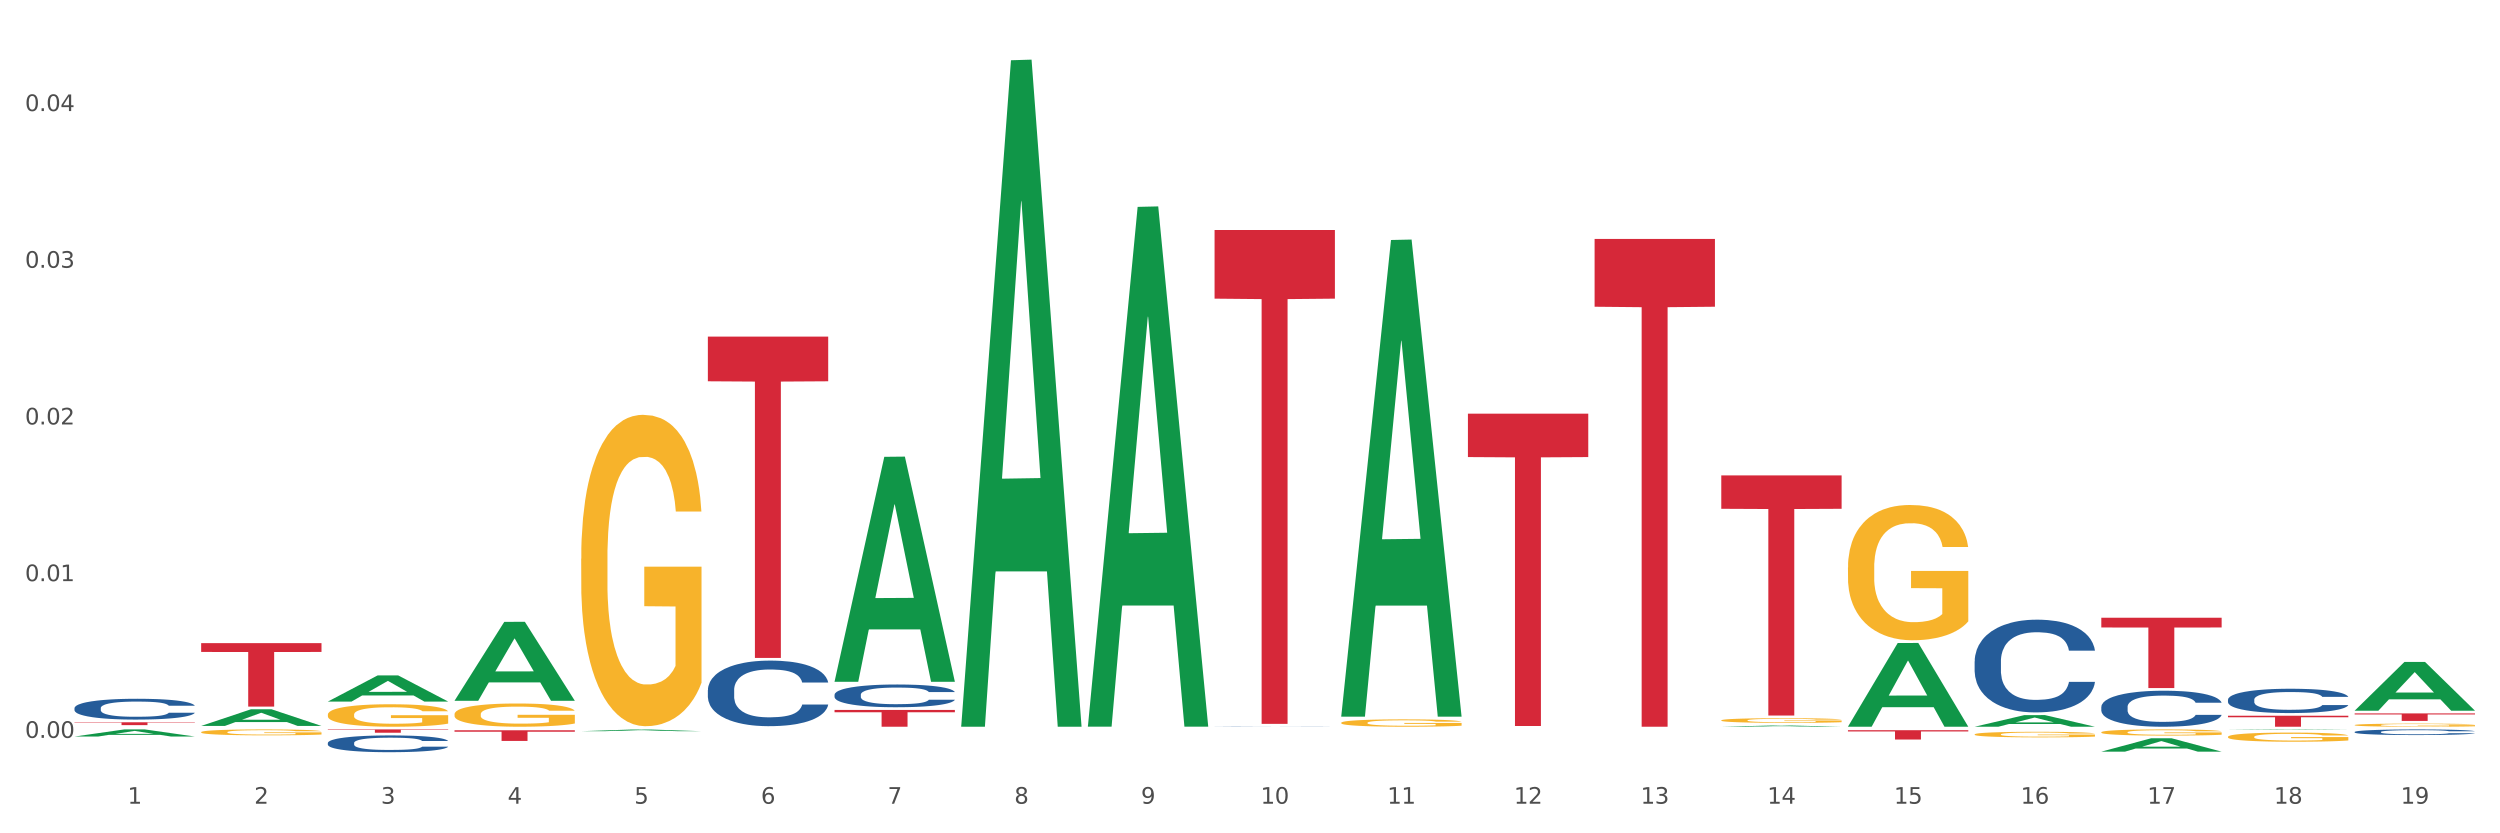 <?xml version="1.0" encoding="utf-8" standalone="no"?>
<!DOCTYPE svg PUBLIC "-//W3C//DTD SVG 1.1//EN"
  "http://www.w3.org/Graphics/SVG/1.1/DTD/svg11.dtd">
<svg xmlns:xlink="http://www.w3.org/1999/xlink" width="1080pt" height="360pt" viewBox="0 0 1080 360" xmlns="http://www.w3.org/2000/svg" version="1.1">
 <rect x="0" y="0" width="1080" height="360" fill="#333333" stroke="none"/>
 <defs>
  <style type="text/css">*{stroke-linejoin: round; stroke-linecap: butt}</style>
 </defs>
 <g id="figure_1">
  <g id="patch_1">
   <path d="M 0 360 
L 1080 360 
L 1080 0 
L 0 0 
z
" style="fill: #ffffff; stroke: #ffffff; stroke-linejoin: miter"/>
  </g>
  <g id="axes_1">
   <g id="matplotlib.axis_1">
    <g id="xtick_1">
     <g id="text_1">
      <!-- 1 -->
      <g style="fill: #4d4d4d" transform="translate(55.115 347.204) scale(0.096 -0.096)">
       <defs>
        <path id="DejaVuSans-31" d="M 794 531 
L 1825 531 
L 1825 4091 
L 703 3866 
L 703 4441 
L 1819 4666 
L 2450 4666 
L 2450 531 
L 3481 531 
L 3481 0 
L 794 0 
L 794 531 
z
" transform="scale(0.016)"/>
       </defs>
       <use xlink:href="#DejaVuSans-31"/>
      </g>
     </g>
    </g>
    <g id="xtick_2">
     <g id="text_2">
      <!-- 2 -->
      <g style="fill: #4d4d4d" transform="translate(109.839 347.204) scale(0.096 -0.096)">
       <defs>
        <path id="DejaVuSans-32" d="M 1228 531 
L 3431 531 
L 3431 0 
L 469 0 
L 469 531 
Q 828 903 1448 1529 
Q 2069 2156 2228 2338 
Q 2531 2678 2651 2914 
Q 2772 3150 2772 3378 
Q 2772 3750 2511 3984 
Q 2250 4219 1831 4219 
Q 1534 4219 1204 4116 
Q 875 4013 500 3803 
L 500 4441 
Q 881 4594 1212 4672 
Q 1544 4750 1819 4750 
Q 2544 4750 2975 4387 
Q 3406 4025 3406 3419 
Q 3406 3131 3298 2873 
Q 3191 2616 2906 2266 
Q 2828 2175 2409 1742 
Q 1991 1309 1228 531 
z
" transform="scale(0.016)"/>
       </defs>
       <use xlink:href="#DejaVuSans-32"/>
      </g>
     </g>
    </g>
    <g id="xtick_3">
     <g id="text_3">
      <!-- 3 -->
      <g style="fill: #4d4d4d" transform="translate(164.564 347.204) scale(0.096 -0.096)">
       <defs>
        <path id="DejaVuSans-33" d="M 2597 2516 
Q 3050 2419 3304 2112 
Q 3559 1806 3559 1356 
Q 3559 666 3084 287 
Q 2609 -91 1734 -91 
Q 1441 -91 1130 -33 
Q 819 25 488 141 
L 488 750 
Q 750 597 1062 519 
Q 1375 441 1716 441 
Q 2309 441 2620 675 
Q 2931 909 2931 1356 
Q 2931 1769 2642 2001 
Q 2353 2234 1838 2234 
L 1294 2234 
L 1294 2753 
L 1863 2753 
Q 2328 2753 2575 2939 
Q 2822 3125 2822 3475 
Q 2822 3834 2567 4026 
Q 2313 4219 1838 4219 
Q 1578 4219 1281 4162 
Q 984 4106 628 3988 
L 628 4550 
Q 988 4650 1302 4700 
Q 1616 4750 1894 4750 
Q 2613 4750 3031 4423 
Q 3450 4097 3450 3541 
Q 3450 3153 3228 2886 
Q 3006 2619 2597 2516 
z
" transform="scale(0.016)"/>
       </defs>
       <use xlink:href="#DejaVuSans-33"/>
      </g>
     </g>
    </g>
    <g id="xtick_4">
     <g id="text_4">
      <!-- 4 -->
      <g style="fill: #4d4d4d" transform="translate(219.288 347.204) scale(0.096 -0.096)">
       <defs>
        <path id="DejaVuSans-34" d="M 2419 4116 
L 825 1625 
L 2419 1625 
L 2419 4116 
z
M 2253 4666 
L 3047 4666 
L 3047 1625 
L 3713 1625 
L 3713 1100 
L 3047 1100 
L 3047 0 
L 2419 0 
L 2419 1100 
L 313 1100 
L 313 1709 
L 2253 4666 
z
" transform="scale(0.016)"/>
       </defs>
       <use xlink:href="#DejaVuSans-34"/>
      </g>
     </g>
    </g>
    <g id="xtick_5">
     <g id="text_5">
      <!-- 5 -->
      <g style="fill: #4d4d4d" transform="translate(274.012 347.204) scale(0.096 -0.096)">
       <defs>
        <path id="DejaVuSans-35" d="M 691 4666 
L 3169 4666 
L 3169 4134 
L 1269 4134 
L 1269 2991 
Q 1406 3038 1543 3061 
Q 1681 3084 1819 3084 
Q 2600 3084 3056 2656 
Q 3513 2228 3513 1497 
Q 3513 744 3044 326 
Q 2575 -91 1722 -91 
Q 1428 -91 1123 -41 
Q 819 9 494 109 
L 494 744 
Q 775 591 1075 516 
Q 1375 441 1709 441 
Q 2250 441 2565 725 
Q 2881 1009 2881 1497 
Q 2881 1984 2565 2268 
Q 2250 2553 1709 2553 
Q 1456 2553 1204 2497 
Q 953 2441 691 2322 
L 691 4666 
z
" transform="scale(0.016)"/>
       </defs>
       <use xlink:href="#DejaVuSans-35"/>
      </g>
     </g>
    </g>
    <g id="xtick_6">
     <g id="text_6">
      <!-- 6 -->
      <g style="fill: #4d4d4d" transform="translate(328.736 347.204) scale(0.096 -0.096)">
       <defs>
        <path id="DejaVuSans-36" d="M 2113 2584 
Q 1688 2584 1439 2293 
Q 1191 2003 1191 1497 
Q 1191 994 1439 701 
Q 1688 409 2113 409 
Q 2538 409 2786 701 
Q 3034 994 3034 1497 
Q 3034 2003 2786 2293 
Q 2538 2584 2113 2584 
z
M 3366 4563 
L 3366 3988 
Q 3128 4100 2886 4159 
Q 2644 4219 2406 4219 
Q 1781 4219 1451 3797 
Q 1122 3375 1075 2522 
Q 1259 2794 1537 2939 
Q 1816 3084 2150 3084 
Q 2853 3084 3261 2657 
Q 3669 2231 3669 1497 
Q 3669 778 3244 343 
Q 2819 -91 2113 -91 
Q 1303 -91 875 529 
Q 447 1150 447 2328 
Q 447 3434 972 4092 
Q 1497 4750 2381 4750 
Q 2619 4750 2861 4703 
Q 3103 4656 3366 4563 
z
" transform="scale(0.016)"/>
       </defs>
       <use xlink:href="#DejaVuSans-36"/>
      </g>
     </g>
    </g>
    <g id="xtick_7">
     <g id="text_7">
      <!-- 7 -->
      <g style="fill: #4d4d4d" transform="translate(383.461 347.204) scale(0.096 -0.096)">
       <defs>
        <path id="DejaVuSans-37" d="M 525 4666 
L 3525 4666 
L 3525 4397 
L 1831 0 
L 1172 0 
L 2766 4134 
L 525 4134 
L 525 4666 
z
" transform="scale(0.016)"/>
       </defs>
       <use xlink:href="#DejaVuSans-37"/>
      </g>
     </g>
    </g>
    <g id="xtick_8">
     <g id="text_8">
      <!-- 8 -->
      <g style="fill: #4d4d4d" transform="translate(438.185 347.204) scale(0.096 -0.096)">
       <defs>
        <path id="DejaVuSans-38" d="M 2034 2216 
Q 1584 2216 1326 1975 
Q 1069 1734 1069 1313 
Q 1069 891 1326 650 
Q 1584 409 2034 409 
Q 2484 409 2743 651 
Q 3003 894 3003 1313 
Q 3003 1734 2745 1975 
Q 2488 2216 2034 2216 
z
M 1403 2484 
Q 997 2584 770 2862 
Q 544 3141 544 3541 
Q 544 4100 942 4425 
Q 1341 4750 2034 4750 
Q 2731 4750 3128 4425 
Q 3525 4100 3525 3541 
Q 3525 3141 3298 2862 
Q 3072 2584 2669 2484 
Q 3125 2378 3379 2068 
Q 3634 1759 3634 1313 
Q 3634 634 3220 271 
Q 2806 -91 2034 -91 
Q 1263 -91 848 271 
Q 434 634 434 1313 
Q 434 1759 690 2068 
Q 947 2378 1403 2484 
z
M 1172 3481 
Q 1172 3119 1398 2916 
Q 1625 2713 2034 2713 
Q 2441 2713 2670 2916 
Q 2900 3119 2900 3481 
Q 2900 3844 2670 4047 
Q 2441 4250 2034 4250 
Q 1625 4250 1398 4047 
Q 1172 3844 1172 3481 
z
" transform="scale(0.016)"/>
       </defs>
       <use xlink:href="#DejaVuSans-38"/>
      </g>
     </g>
    </g>
    <g id="xtick_9">
     <g id="text_9">
      <!-- 9 -->
      <g style="fill: #4d4d4d" transform="translate(492.909 347.204) scale(0.096 -0.096)">
       <defs>
        <path id="DejaVuSans-39" d="M 703 97 
L 703 672 
Q 941 559 1184 500 
Q 1428 441 1663 441 
Q 2288 441 2617 861 
Q 2947 1281 2994 2138 
Q 2813 1869 2534 1725 
Q 2256 1581 1919 1581 
Q 1219 1581 811 2004 
Q 403 2428 403 3163 
Q 403 3881 828 4315 
Q 1253 4750 1959 4750 
Q 2769 4750 3195 4129 
Q 3622 3509 3622 2328 
Q 3622 1225 3098 567 
Q 2575 -91 1691 -91 
Q 1453 -91 1209 -44 
Q 966 3 703 97 
z
M 1959 2075 
Q 2384 2075 2632 2365 
Q 2881 2656 2881 3163 
Q 2881 3666 2632 3958 
Q 2384 4250 1959 4250 
Q 1534 4250 1286 3958 
Q 1038 3666 1038 3163 
Q 1038 2656 1286 2365 
Q 1534 2075 1959 2075 
z
" transform="scale(0.016)"/>
       </defs>
       <use xlink:href="#DejaVuSans-39"/>
      </g>
     </g>
    </g>
    <g id="xtick_10">
     <g id="text_10">
      <!-- 10 -->
      <g style="fill: #4d4d4d" transform="translate(544.58 347.204) scale(0.096 -0.096)">
       <defs>
        <path id="DejaVuSans-30" d="M 2034 4250 
Q 1547 4250 1301 3770 
Q 1056 3291 1056 2328 
Q 1056 1369 1301 889 
Q 1547 409 2034 409 
Q 2525 409 2770 889 
Q 3016 1369 3016 2328 
Q 3016 3291 2770 3770 
Q 2525 4250 2034 4250 
z
M 2034 4750 
Q 2819 4750 3233 4129 
Q 3647 3509 3647 2328 
Q 3647 1150 3233 529 
Q 2819 -91 2034 -91 
Q 1250 -91 836 529 
Q 422 1150 422 2328 
Q 422 3509 836 4129 
Q 1250 4750 2034 4750 
z
" transform="scale(0.016)"/>
       </defs>
       <use xlink:href="#DejaVuSans-31"/>
       <use xlink:href="#DejaVuSans-30" transform="translate(63.623 0)"/>
      </g>
     </g>
    </g>
    <g id="xtick_11">
     <g id="text_11">
      <!-- 11 -->
      <g style="fill: #4d4d4d" transform="translate(599.304 347.204) scale(0.096 -0.096)">
       <use xlink:href="#DejaVuSans-31"/>
       <use xlink:href="#DejaVuSans-31" transform="translate(63.623 0)"/>
      </g>
     </g>
    </g>
    <g id="xtick_12">
     <g id="text_12">
      <!-- 12 -->
      <g style="fill: #4d4d4d" transform="translate(654.028 347.204) scale(0.096 -0.096)">
       <use xlink:href="#DejaVuSans-31"/>
       <use xlink:href="#DejaVuSans-32" transform="translate(63.623 0)"/>
      </g>
     </g>
    </g>
    <g id="xtick_13">
     <g id="text_13">
      <!-- 13 -->
      <g style="fill: #4d4d4d" transform="translate(708.752 347.204) scale(0.096 -0.096)">
       <use xlink:href="#DejaVuSans-31"/>
       <use xlink:href="#DejaVuSans-33" transform="translate(63.623 0)"/>
      </g>
     </g>
    </g>
    <g id="xtick_14">
     <g id="text_14">
      <!-- 14 -->
      <g style="fill: #4d4d4d" transform="translate(763.477 347.204) scale(0.096 -0.096)">
       <use xlink:href="#DejaVuSans-31"/>
       <use xlink:href="#DejaVuSans-34" transform="translate(63.623 0)"/>
      </g>
     </g>
    </g>
    <g id="xtick_15">
     <g id="text_15">
      <!-- 15 -->
      <g style="fill: #4d4d4d" transform="translate(818.201 347.204) scale(0.096 -0.096)">
       <use xlink:href="#DejaVuSans-31"/>
       <use xlink:href="#DejaVuSans-35" transform="translate(63.623 0)"/>
      </g>
     </g>
    </g>
    <g id="xtick_16">
     <g id="text_16">
      <!-- 16 -->
      <g style="fill: #4d4d4d" transform="translate(872.925 347.204) scale(0.096 -0.096)">
       <use xlink:href="#DejaVuSans-31"/>
       <use xlink:href="#DejaVuSans-36" transform="translate(63.623 0)"/>
      </g>
     </g>
    </g>
    <g id="xtick_17">
     <g id="text_17">
      <!-- 17 -->
      <g style="fill: #4d4d4d" transform="translate(927.649 347.204) scale(0.096 -0.096)">
       <use xlink:href="#DejaVuSans-31"/>
       <use xlink:href="#DejaVuSans-37" transform="translate(63.623 0)"/>
      </g>
     </g>
    </g>
    <g id="xtick_18">
     <g id="text_18">
      <!-- 18 -->
      <g style="fill: #4d4d4d" transform="translate(982.374 347.204) scale(0.096 -0.096)">
       <use xlink:href="#DejaVuSans-31"/>
       <use xlink:href="#DejaVuSans-38" transform="translate(63.623 0)"/>
      </g>
     </g>
    </g>
    <g id="xtick_19">
     <g id="text_19">
      <!-- 19 -->
      <g style="fill: #4d4d4d" transform="translate(1037.098 347.204) scale(0.096 -0.096)">
       <use xlink:href="#DejaVuSans-31"/>
       <use xlink:href="#DejaVuSans-39" transform="translate(63.623 0)"/>
      </g>
     </g>
    </g>
    <g id="xtick_20"/>
    <g id="xtick_21"/>
    <g id="xtick_22"/>
    <g id="xtick_23"/>
    <g id="xtick_24"/>
    <g id="xtick_25"/>
    <g id="xtick_26"/>
    <g id="xtick_27"/>
    <g id="xtick_28"/>
    <g id="xtick_29"/>
    <g id="xtick_30"/>
    <g id="xtick_31"/>
    <g id="xtick_32"/>
    <g id="xtick_33"/>
    <g id="xtick_34"/>
    <g id="xtick_35"/>
    <g id="xtick_36"/>
    <g id="xtick_37"/>
   </g>
   <g id="matplotlib.axis_2">
    <g id="ytick_1">
     <g id="text_20">
      <!-- 0.00 -->
      <g style="fill: #4d4d4d" transform="translate(10.8 318.755) scale(0.096 -0.096)">
       <defs>
        <path id="DejaVuSans-2e" d="M 684 794 
L 1344 794 
L 1344 0 
L 684 0 
L 684 794 
z
" transform="scale(0.016)"/>
       </defs>
       <use xlink:href="#DejaVuSans-30"/>
       <use xlink:href="#DejaVuSans-2e" transform="translate(63.623 0)"/>
       <use xlink:href="#DejaVuSans-30" transform="translate(95.41 0)"/>
       <use xlink:href="#DejaVuSans-30" transform="translate(159.033 0)"/>
      </g>
     </g>
    </g>
    <g id="ytick_2">
     <g id="text_21">
      <!-- 0.01 -->
      <g style="fill: #4d4d4d" transform="translate(10.8 251.061) scale(0.096 -0.096)">
       <use xlink:href="#DejaVuSans-30"/>
       <use xlink:href="#DejaVuSans-2e" transform="translate(63.623 0)"/>
       <use xlink:href="#DejaVuSans-30" transform="translate(95.41 0)"/>
       <use xlink:href="#DejaVuSans-31" transform="translate(159.033 0)"/>
      </g>
     </g>
    </g>
    <g id="ytick_3">
     <g id="text_22">
      <!-- 0.02 -->
      <g style="fill: #4d4d4d" transform="translate(10.8 183.367) scale(0.096 -0.096)">
       <use xlink:href="#DejaVuSans-30"/>
       <use xlink:href="#DejaVuSans-2e" transform="translate(63.623 0)"/>
       <use xlink:href="#DejaVuSans-30" transform="translate(95.41 0)"/>
       <use xlink:href="#DejaVuSans-32" transform="translate(159.033 0)"/>
      </g>
     </g>
    </g>
    <g id="ytick_4">
     <g id="text_23">
      <!-- 0.03 -->
      <g style="fill: #4d4d4d" transform="translate(10.8 115.673) scale(0.096 -0.096)">
       <use xlink:href="#DejaVuSans-30"/>
       <use xlink:href="#DejaVuSans-2e" transform="translate(63.623 0)"/>
       <use xlink:href="#DejaVuSans-30" transform="translate(95.41 0)"/>
       <use xlink:href="#DejaVuSans-33" transform="translate(159.033 0)"/>
      </g>
     </g>
    </g>
    <g id="ytick_5">
     <g id="text_24">
      <!-- 0.04 -->
      <g style="fill: #4d4d4d" transform="translate(10.8 47.979) scale(0.096 -0.096)">
       <use xlink:href="#DejaVuSans-30"/>
       <use xlink:href="#DejaVuSans-2e" transform="translate(63.623 0)"/>
       <use xlink:href="#DejaVuSans-30" transform="translate(95.41 0)"/>
       <use xlink:href="#DejaVuSans-34" transform="translate(159.033 0)"/>
      </g>
     </g>
    </g>
    <g id="ytick_6"/>
    <g id="ytick_7"/>
    <g id="ytick_8"/>
    <g id="ytick_9"/>
   </g>
   <g id="PolyCollection_1">
    <path d="M 251.072 241.363 
L 251.133 241.24 
L 251.133 236.817 
L 251.256 233.008 
L 251.87 223.794 
L 252.791 216.177 
L 253.466 212.123 
L 254.141 208.805 
L 254.939 205.488 
L 255.921 202.048 
L 257.701 197.011 
L 258.806 194.431 
L 260.156 191.728 
L 262.611 187.797 
L 264.391 185.585 
L 266.233 183.743 
L 269.24 181.531 
L 271.204 180.548 
L 273.291 179.811 
L 275.808 179.32 
L 277.711 179.197 
L 281.884 179.565 
L 285.444 180.671 
L 287.163 181.531 
L 289.373 183.005 
L 290.539 183.988 
L 292.442 185.954 
L 294.406 188.534 
L 295.756 190.745 
L 297.782 194.923 
L 299.316 199.1 
L 300.728 204.26 
L 301.464 207.823 
L 302.017 211.14 
L 302.508 214.948 
L 302.999 220.968 
L 291.951 220.968 
L 291.521 216.668 
L 290.846 212.614 
L 289.864 208.683 
L 289.004 206.225 
L 287.531 203.154 
L 286.181 201.188 
L 284.769 199.714 
L 283.051 198.485 
L 281.7 197.871 
L 279.797 197.38 
L 276.053 197.503 
L 273.537 198.485 
L 271.818 199.714 
L 270.713 200.82 
L 269.731 202.048 
L 268.627 203.768 
L 267.338 206.348 
L 266.417 208.683 
L 265.496 211.631 
L 264.76 214.58 
L 264.084 218.02 
L 263.532 221.705 
L 263.102 225.514 
L 262.734 230.183 
L 262.427 237.923 
L 262.427 254.754 
L 262.55 258.563 
L 262.857 263.6 
L 263.225 267.408 
L 263.839 271.954 
L 264.391 275.025 
L 265.435 279.448 
L 266.601 283.134 
L 267.522 285.468 
L 268.442 287.434 
L 270.038 290.137 
L 271.818 292.348 
L 273.353 293.7 
L 275.44 294.928 
L 276.851 295.42 
L 278.079 295.665 
L 281.086 295.665 
L 283.235 295.297 
L 285.629 294.437 
L 287.47 293.331 
L 289.004 291.98 
L 290.723 289.768 
L 291.828 287.68 
L 291.828 262.003 
L 278.324 261.88 
L 278.324 244.803 
L 303.06 244.803 
L 303.06 294.928 
L 302.017 297.508 
L 300.851 299.843 
L 299.623 301.931 
L 297.782 304.511 
L 295.572 306.968 
L 293.608 308.688 
L 291.521 310.163 
L 289.066 311.514 
L 285.874 312.743 
L 283.91 313.234 
L 281.455 313.603 
L 278.57 313.725 
L 276.053 313.48 
L 273.598 312.865 
L 271.02 311.76 
L 268.504 310.163 
L 266.601 308.565 
L 264.698 306.6 
L 262.673 304.02 
L 261.077 301.563 
L 259.849 299.351 
L 258.499 296.525 
L 257.026 292.84 
L 255.921 289.523 
L 254.939 286.083 
L 253.896 281.66 
L 253.159 277.851 
L 252.422 273.06 
L 251.993 269.497 
L 251.502 263.968 
L 251.133 256.228 
L 251.072 241.363 
z
" clip-path="url(#pb8f697b6ec)" style="fill: #f7b32b"/>
    <path d="M 86.899 316.292 
L 86.961 316.29 
L 86.961 316.206 
L 87.083 316.133 
L 87.697 315.958 
L 88.618 315.813 
L 89.293 315.735 
L 89.968 315.672 
L 90.766 315.609 
L 91.748 315.543 
L 93.528 315.447 
L 94.633 315.398 
L 95.983 315.347 
L 98.439 315.272 
L 100.219 315.23 
L 102.06 315.195 
L 105.067 315.153 
L 107.032 315.134 
L 109.118 315.12 
L 111.635 315.11 
L 113.538 315.108 
L 117.712 315.115 
L 121.272 315.136 
L 122.99 315.153 
L 125.2 315.181 
L 126.366 315.199 
L 128.269 315.237 
L 130.233 315.286 
L 131.583 315.328 
L 133.609 315.408 
L 135.143 315.487 
L 136.555 315.586 
L 137.291 315.653 
L 137.844 315.717 
L 138.335 315.789 
L 138.826 315.904 
L 127.778 315.904 
L 127.348 315.822 
L 126.673 315.745 
L 125.691 315.67 
L 124.832 315.623 
L 123.358 315.565 
L 122.008 315.527 
L 120.596 315.499 
L 118.878 315.476 
L 117.527 315.464 
L 115.625 315.455 
L 111.881 315.457 
L 109.364 315.476 
L 107.645 315.499 
L 106.541 315.52 
L 105.559 315.543 
L 104.454 315.576 
L 103.165 315.625 
L 102.244 315.67 
L 101.323 315.726 
L 100.587 315.782 
L 99.912 315.848 
L 99.359 315.918 
L 98.93 315.99 
L 98.561 316.079 
L 98.254 316.227 
L 98.254 316.548 
L 98.377 316.62 
L 98.684 316.716 
L 99.052 316.789 
L 99.666 316.875 
L 100.219 316.934 
L 101.262 317.018 
L 102.428 317.088 
L 103.349 317.133 
L 104.27 317.17 
L 105.865 317.222 
L 107.645 317.264 
L 109.18 317.289 
L 111.267 317.313 
L 112.678 317.322 
L 113.906 317.327 
L 116.914 317.327 
L 119.062 317.32 
L 121.456 317.304 
L 123.297 317.282 
L 124.832 317.257 
L 126.55 317.215 
L 127.655 317.175 
L 127.655 316.686 
L 114.152 316.683 
L 114.152 316.358 
L 138.887 316.358 
L 138.887 317.313 
L 137.844 317.362 
L 136.678 317.407 
L 135.45 317.446 
L 133.609 317.495 
L 131.399 317.542 
L 129.435 317.575 
L 127.348 317.603 
L 124.893 317.629 
L 121.701 317.652 
L 119.737 317.662 
L 117.282 317.669 
L 114.397 317.671 
L 111.881 317.666 
L 109.425 317.655 
L 106.847 317.634 
L 104.331 317.603 
L 102.428 317.573 
L 100.525 317.535 
L 98.5 317.486 
L 96.904 317.439 
L 95.676 317.397 
L 94.326 317.343 
L 92.853 317.273 
L 91.748 317.21 
L 90.766 317.144 
L 89.723 317.06 
L 88.986 316.988 
L 88.25 316.896 
L 87.82 316.828 
L 87.329 316.723 
L 86.961 316.576 
L 86.899 316.292 
z
" clip-path="url(#pb8f697b6ec)" style="fill: #f7b32b"/>
    <path d="M 962.488 315.324 
L 962.541 315.323 
L 983.98 315.108 
L 992.877 315.108 
L 1014.476 315.324 
L 1004.185 315.324 
L 999.522 315.274 
L 977.387 315.274 
L 977.227 315.275 
L 972.724 315.324 
L 962.488 315.324 
L 962.488 315.324 
L 980.174 315.244 
L 996.735 315.244 
L 988.535 315.154 
L 988.428 315.154 
L 988.321 315.154 
L 980.121 315.244 
L 980.174 315.244 
L 962.488 315.324 
z
" clip-path="url(#pb8f697b6ec)" style="fill: #109648"/>
    <path d="M 579.418 312.236 
L 579.479 312.233 
L 579.479 312.128 
L 579.602 312.038 
L 580.216 311.819 
L 581.136 311.639 
L 581.812 311.543 
L 582.487 311.464 
L 583.285 311.386 
L 584.267 311.304 
L 586.047 311.185 
L 587.152 311.124 
L 588.502 311.059 
L 590.957 310.966 
L 592.737 310.914 
L 594.578 310.87 
L 597.586 310.818 
L 599.55 310.795 
L 601.637 310.777 
L 604.154 310.765 
L 606.056 310.762 
L 610.23 310.771 
L 613.79 310.797 
L 615.509 310.818 
L 617.718 310.853 
L 618.884 310.876 
L 620.787 310.923 
L 622.751 310.984 
L 624.102 311.036 
L 626.127 311.135 
L 627.662 311.234 
L 629.073 311.356 
L 629.81 311.441 
L 630.362 311.52 
L 630.853 311.61 
L 631.344 311.752 
L 620.296 311.752 
L 619.867 311.651 
L 619.191 311.554 
L 618.209 311.461 
L 617.35 311.403 
L 615.877 311.33 
L 614.527 311.284 
L 613.115 311.249 
L 611.396 311.22 
L 610.046 311.205 
L 608.143 311.193 
L 604.399 311.196 
L 601.882 311.22 
L 600.164 311.249 
L 599.059 311.275 
L 598.077 311.304 
L 596.972 311.345 
L 595.683 311.406 
L 594.763 311.461 
L 593.842 311.531 
L 593.105 311.601 
L 592.43 311.683 
L 591.878 311.77 
L 591.448 311.86 
L 591.08 311.971 
L 590.773 312.154 
L 590.773 312.553 
L 590.896 312.643 
L 591.203 312.763 
L 591.571 312.853 
L 592.185 312.961 
L 592.737 313.034 
L 593.78 313.138 
L 594.947 313.226 
L 595.867 313.281 
L 596.788 313.328 
L 598.384 313.392 
L 600.164 313.444 
L 601.698 313.476 
L 603.785 313.505 
L 605.197 313.517 
L 606.425 313.523 
L 609.432 313.523 
L 611.58 313.514 
L 613.974 313.494 
L 615.816 313.467 
L 617.35 313.435 
L 619.069 313.383 
L 620.173 313.333 
L 620.173 312.725 
L 606.67 312.722 
L 606.67 312.317 
L 631.406 312.317 
L 631.406 313.505 
L 630.362 313.566 
L 629.196 313.622 
L 627.969 313.671 
L 626.127 313.732 
L 623.918 313.791 
L 621.953 313.831 
L 619.867 313.866 
L 617.411 313.898 
L 614.22 313.927 
L 612.256 313.939 
L 609.8 313.948 
L 606.916 313.951 
L 604.399 313.945 
L 601.944 313.93 
L 599.366 313.904 
L 596.849 313.866 
L 594.947 313.828 
L 593.044 313.782 
L 591.018 313.721 
L 589.423 313.662 
L 588.195 313.61 
L 586.845 313.543 
L 585.372 313.456 
L 584.267 313.377 
L 583.285 313.296 
L 582.241 313.191 
L 581.505 313.101 
L 580.768 312.987 
L 580.338 312.903 
L 579.847 312.772 
L 579.479 312.588 
L 579.418 312.236 
z
" clip-path="url(#pb8f697b6ec)" style="fill: #f7b32b"/>
    <path d="M 196.348 308.551 
L 196.409 308.542 
L 196.409 308.212 
L 196.532 307.928 
L 197.146 307.24 
L 198.066 306.672 
L 198.742 306.369 
L 199.417 306.122 
L 200.215 305.874 
L 201.197 305.618 
L 202.977 305.242 
L 204.082 305.049 
L 205.432 304.848 
L 207.887 304.554 
L 209.667 304.389 
L 211.508 304.252 
L 214.516 304.087 
L 216.48 304.013 
L 218.567 303.958 
L 221.084 303.922 
L 222.986 303.912 
L 227.16 303.94 
L 230.72 304.023 
L 232.439 304.087 
L 234.648 304.197 
L 235.815 304.27 
L 237.717 304.417 
L 239.681 304.609 
L 241.032 304.774 
L 243.057 305.086 
L 244.592 305.398 
L 246.003 305.783 
L 246.74 306.048 
L 247.292 306.296 
L 247.783 306.58 
L 248.275 307.029 
L 237.226 307.029 
L 236.797 306.709 
L 236.121 306.406 
L 235.139 306.113 
L 234.28 305.929 
L 232.807 305.7 
L 231.457 305.553 
L 230.045 305.443 
L 228.326 305.352 
L 226.976 305.306 
L 225.073 305.269 
L 221.329 305.278 
L 218.813 305.352 
L 217.094 305.443 
L 215.989 305.526 
L 215.007 305.618 
L 213.902 305.746 
L 212.613 305.938 
L 211.693 306.113 
L 210.772 306.333 
L 210.035 306.553 
L 209.36 306.809 
L 208.808 307.084 
L 208.378 307.369 
L 208.01 307.717 
L 207.703 308.294 
L 207.703 309.55 
L 207.826 309.835 
L 208.133 310.21 
L 208.501 310.495 
L 209.115 310.834 
L 209.667 311.063 
L 210.711 311.393 
L 211.877 311.668 
L 212.797 311.842 
L 213.718 311.989 
L 215.314 312.191 
L 217.094 312.356 
L 218.628 312.456 
L 220.715 312.548 
L 222.127 312.585 
L 223.355 312.603 
L 226.362 312.603 
L 228.51 312.576 
L 230.904 312.511 
L 232.746 312.429 
L 234.28 312.328 
L 235.999 312.163 
L 237.104 312.007 
L 237.104 310.091 
L 223.6 310.082 
L 223.6 308.808 
L 248.336 308.808 
L 248.336 312.548 
L 247.292 312.741 
L 246.126 312.915 
L 244.899 313.071 
L 243.057 313.263 
L 240.848 313.447 
L 238.884 313.575 
L 236.797 313.685 
L 234.341 313.786 
L 231.15 313.877 
L 229.186 313.914 
L 226.73 313.942 
L 223.846 313.951 
L 221.329 313.932 
L 218.874 313.887 
L 216.296 313.804 
L 213.779 313.685 
L 211.877 313.566 
L 209.974 313.419 
L 207.948 313.227 
L 206.353 313.043 
L 205.125 312.878 
L 203.775 312.667 
L 202.302 312.392 
L 201.197 312.145 
L 200.215 311.888 
L 199.171 311.558 
L 198.435 311.274 
L 197.698 310.916 
L 197.269 310.65 
L 196.777 310.238 
L 196.409 309.66 
L 196.348 308.551 
z
" clip-path="url(#pb8f697b6ec)" style="fill: #f7b32b"/>
    <path d="M 141.624 308.727 
L 141.685 308.718 
L 141.685 308.399 
L 141.808 308.124 
L 142.421 307.459 
L 143.342 306.909 
L 144.017 306.616 
L 144.693 306.377 
L 145.49 306.137 
L 146.472 305.889 
L 148.252 305.525 
L 149.357 305.339 
L 150.708 305.144 
L 153.163 304.86 
L 154.943 304.701 
L 156.784 304.568 
L 159.792 304.408 
L 161.756 304.337 
L 163.843 304.284 
L 166.359 304.248 
L 168.262 304.239 
L 172.436 304.266 
L 175.996 304.346 
L 177.714 304.408 
L 179.924 304.514 
L 181.09 304.585 
L 182.993 304.727 
L 184.957 304.913 
L 186.308 305.073 
L 188.333 305.375 
L 189.867 305.676 
L 191.279 306.049 
L 192.016 306.306 
L 192.568 306.545 
L 193.059 306.82 
L 193.55 307.255 
L 182.502 307.255 
L 182.072 306.944 
L 181.397 306.652 
L 180.415 306.368 
L 179.556 306.191 
L 178.083 305.969 
L 176.732 305.827 
L 175.321 305.72 
L 173.602 305.632 
L 172.252 305.587 
L 170.349 305.552 
L 166.605 305.561 
L 164.088 305.632 
L 162.37 305.72 
L 161.265 305.8 
L 160.283 305.889 
L 159.178 306.013 
L 157.889 306.199 
L 156.968 306.368 
L 156.048 306.581 
L 155.311 306.794 
L 154.636 307.042 
L 154.083 307.308 
L 153.654 307.583 
L 153.286 307.92 
L 152.979 308.479 
L 152.979 309.694 
L 153.101 309.969 
L 153.408 310.332 
L 153.777 310.607 
L 154.39 310.935 
L 154.943 311.157 
L 155.986 311.476 
L 157.152 311.742 
L 158.073 311.911 
L 158.994 312.053 
L 160.59 312.248 
L 162.37 312.408 
L 163.904 312.505 
L 165.991 312.594 
L 167.403 312.629 
L 168.63 312.647 
L 171.638 312.647 
L 173.786 312.62 
L 176.18 312.558 
L 178.021 312.479 
L 179.556 312.381 
L 181.274 312.221 
L 182.379 312.071 
L 182.379 310.217 
L 168.876 310.208 
L 168.876 308.975 
L 193.612 308.975 
L 193.612 312.594 
L 192.568 312.78 
L 191.402 312.949 
L 190.174 313.099 
L 188.333 313.286 
L 186.123 313.463 
L 184.159 313.587 
L 182.072 313.694 
L 179.617 313.791 
L 176.425 313.88 
L 174.461 313.915 
L 172.006 313.942 
L 169.121 313.951 
L 166.605 313.933 
L 164.15 313.889 
L 161.572 313.809 
L 159.055 313.694 
L 157.152 313.578 
L 155.25 313.436 
L 153.224 313.25 
L 151.628 313.073 
L 150.401 312.913 
L 149.05 312.709 
L 147.577 312.443 
L 146.472 312.204 
L 145.49 311.955 
L 144.447 311.636 
L 143.71 311.361 
L 142.974 311.015 
L 142.544 310.758 
L 142.053 310.359 
L 141.685 309.8 
L 141.624 308.727 
z
" clip-path="url(#pb8f697b6ec)" style="fill: #f7b32b"/>
    <path d="M 360.521 300.118 
L 360.582 300.109 
L 360.582 299.858 
L 360.766 299.517 
L 361.442 298.888 
L 362.303 298.413 
L 363.778 297.856 
L 364.576 297.623 
L 365.621 297.362 
L 367.772 296.941 
L 370.23 296.582 
L 371.951 296.384 
L 373.241 296.258 
L 376.129 296.034 
L 377.789 295.935 
L 379.509 295.855 
L 380.984 295.801 
L 383.442 295.738 
L 385.409 295.711 
L 387.682 295.702 
L 389.587 295.711 
L 392.107 295.747 
L 395.794 295.855 
L 397.207 295.917 
L 399.112 296.025 
L 401.079 296.169 
L 402.676 296.312 
L 404.52 296.519 
L 406.425 296.788 
L 408.269 297.129 
L 409.559 297.443 
L 410.604 297.775 
L 411.525 298.179 
L 412.201 298.619 
L 412.509 298.987 
L 401.263 298.987 
L 400.956 298.655 
L 400.341 298.296 
L 399.727 298.054 
L 399.051 297.856 
L 398.006 297.632 
L 397.084 297.488 
L 395.548 297.318 
L 394.135 297.21 
L 392.967 297.147 
L 391.554 297.093 
L 388.543 297.039 
L 386.392 297.039 
L 385.04 297.057 
L 383.381 297.102 
L 381.967 297.165 
L 380.308 297.273 
L 379.018 297.389 
L 377.727 297.542 
L 376.99 297.65 
L 375.884 297.847 
L 375.146 298.009 
L 374.163 298.287 
L 373.61 298.484 
L 372.627 298.996 
L 372.196 299.373 
L 372.012 299.633 
L 371.889 299.92 
L 371.889 301.321 
L 372.258 301.949 
L 372.565 302.218 
L 373.057 302.523 
L 373.979 302.918 
L 375.33 303.304 
L 376.744 303.582 
L 377.911 303.753 
L 379.018 303.879 
L 380.124 303.977 
L 381.476 304.067 
L 382.582 304.121 
L 384.241 304.175 
L 386.207 304.202 
L 387.744 304.202 
L 390.878 304.157 
L 392.291 304.112 
L 393.643 304.049 
L 395.118 303.95 
L 396.285 303.843 
L 396.961 303.762 
L 398.068 303.591 
L 398.928 303.412 
L 399.665 303.205 
L 400.157 303.026 
L 400.71 302.757 
L 401.14 302.452 
L 401.263 302.29 
L 412.509 302.29 
L 412.263 302.613 
L 411.833 302.927 
L 410.972 303.349 
L 410.296 303.591 
L 409.252 303.888 
L 408.146 304.139 
L 406.609 304.417 
L 405.196 304.624 
L 403.721 304.803 
L 402.123 304.965 
L 399.235 305.189 
L 398.19 305.252 
L 395.978 305.36 
L 394.258 305.422 
L 391.738 305.485 
L 389.157 305.521 
L 386.453 305.53 
L 384.057 305.512 
L 381.414 305.458 
L 379.755 305.404 
L 377.911 305.324 
L 375.761 305.198 
L 373.733 305.045 
L 371.828 304.866 
L 370.046 304.659 
L 368.386 304.426 
L 366.236 304.04 
L 364.638 303.663 
L 363.47 303.313 
L 362.671 303.017 
L 361.873 302.64 
L 361.442 302.38 
L 360.766 301.751 
L 360.521 301.168 
L 360.521 300.118 
z
" clip-path="url(#pb8f697b6ec)" style="fill: #255c99"/>
    <path d="M 1017.212 306.99 
L 1017.266 306.97 
L 1038.704 285.963 
L 1047.601 285.943 
L 1069.2 307.03 
L 1058.91 307.03 
L 1054.247 302.119 
L 1032.112 302.119 
L 1031.951 302.198 
L 1027.449 307.03 
L 1017.212 307.03 
L 1017.212 306.99 
L 1034.899 299.189 
L 1051.46 299.169 
L 1043.26 290.437 
L 1043.152 290.398 
L 1043.045 290.457 
L 1034.845 299.169 
L 1034.899 299.189 
L 1017.212 306.99 
z
" clip-path="url(#pb8f697b6ec)" style="fill: #109648"/>
    <path d="M 1017.212 316.201 
L 1017.273 316.199 
L 1017.273 316.137 
L 1017.458 316.052 
L 1018.134 315.897 
L 1018.994 315.779 
L 1020.469 315.641 
L 1021.268 315.584 
L 1022.312 315.519 
L 1024.463 315.415 
L 1026.921 315.326 
L 1028.642 315.277 
L 1029.932 315.246 
L 1032.821 315.19 
L 1034.48 315.166 
L 1036.2 315.146 
L 1037.675 315.133 
L 1040.133 315.117 
L 1042.1 315.11 
L 1044.374 315.108 
L 1046.279 315.11 
L 1048.798 315.119 
L 1052.485 315.146 
L 1053.899 315.161 
L 1055.804 315.188 
L 1057.77 315.224 
L 1059.368 315.259 
L 1061.211 315.31 
L 1063.116 315.377 
L 1064.96 315.461 
L 1066.25 315.539 
L 1067.295 315.621 
L 1068.217 315.721 
L 1068.893 315.83 
L 1069.2 315.921 
L 1057.954 315.921 
L 1057.647 315.839 
L 1057.033 315.75 
L 1056.418 315.69 
L 1055.742 315.641 
L 1054.697 315.586 
L 1053.776 315.55 
L 1052.239 315.508 
L 1050.826 315.481 
L 1049.658 315.466 
L 1048.245 315.453 
L 1045.234 315.439 
L 1043.083 315.439 
L 1041.731 315.444 
L 1040.072 315.455 
L 1038.659 315.47 
L 1036.999 315.497 
L 1035.709 315.526 
L 1034.418 315.564 
L 1033.681 315.59 
L 1032.575 315.639 
L 1031.837 315.679 
L 1030.854 315.748 
L 1030.301 315.797 
L 1029.318 315.924 
L 1028.888 316.017 
L 1028.703 316.081 
L 1028.58 316.152 
L 1028.58 316.499 
L 1028.949 316.655 
L 1029.256 316.721 
L 1029.748 316.797 
L 1030.67 316.894 
L 1032.022 316.99 
L 1033.435 317.059 
L 1034.603 317.101 
L 1035.709 317.132 
L 1036.815 317.157 
L 1038.167 317.179 
L 1039.273 317.192 
L 1040.932 317.206 
L 1042.899 317.212 
L 1044.435 317.212 
L 1047.569 317.201 
L 1048.982 317.19 
L 1050.334 317.174 
L 1051.809 317.15 
L 1052.977 317.123 
L 1053.653 317.103 
L 1054.759 317.061 
L 1055.619 317.017 
L 1056.357 316.966 
L 1056.848 316.921 
L 1057.401 316.855 
L 1057.831 316.779 
L 1057.954 316.739 
L 1069.2 316.739 
L 1068.954 316.819 
L 1068.524 316.897 
L 1067.664 317.001 
L 1066.988 317.061 
L 1065.943 317.134 
L 1064.837 317.197 
L 1063.301 317.266 
L 1061.887 317.317 
L 1060.412 317.361 
L 1058.815 317.401 
L 1055.926 317.457 
L 1054.882 317.472 
L 1052.67 317.499 
L 1050.949 317.514 
L 1048.429 317.53 
L 1045.848 317.539 
L 1043.145 317.541 
L 1040.748 317.537 
L 1038.105 317.523 
L 1036.446 317.51 
L 1034.603 317.49 
L 1032.452 317.459 
L 1030.424 317.421 
L 1028.519 317.377 
L 1026.737 317.326 
L 1025.078 317.268 
L 1022.927 317.172 
L 1021.329 317.079 
L 1020.162 316.992 
L 1019.363 316.919 
L 1018.564 316.826 
L 1018.134 316.761 
L 1017.458 316.606 
L 1017.212 316.461 
L 1017.212 316.201 
z
" clip-path="url(#pb8f697b6ec)" style="fill: #255c99"/>
    <path d="M 524.693 313.904 
L 524.755 313.904 
L 524.755 313.902 
L 524.939 313.899 
L 525.615 313.893 
L 526.476 313.889 
L 527.95 313.884 
L 528.749 313.882 
L 529.794 313.88 
L 531.945 313.876 
L 534.403 313.873 
L 536.123 313.872 
L 537.414 313.87 
L 540.302 313.869 
L 541.961 313.868 
L 543.682 313.867 
L 545.157 313.867 
L 547.615 313.866 
L 549.581 313.866 
L 551.855 313.866 
L 553.76 313.866 
L 556.28 313.866 
L 559.967 313.867 
L 561.38 313.868 
L 563.285 313.868 
L 565.252 313.87 
L 566.849 313.871 
L 568.693 313.873 
L 570.598 313.875 
L 572.441 313.878 
L 573.732 313.881 
L 574.777 313.884 
L 575.698 313.887 
L 576.374 313.891 
L 576.682 313.894 
L 565.436 313.894 
L 565.129 313.891 
L 564.514 313.888 
L 563.9 313.886 
L 563.224 313.884 
L 562.179 313.882 
L 561.257 313.881 
L 559.721 313.88 
L 558.307 313.879 
L 557.14 313.878 
L 555.727 313.878 
L 552.715 313.877 
L 550.565 313.877 
L 549.213 313.877 
L 547.553 313.878 
L 546.14 313.878 
L 544.481 313.879 
L 543.19 313.88 
L 541.9 313.882 
L 541.163 313.883 
L 540.056 313.884 
L 539.319 313.886 
L 538.336 313.888 
L 537.783 313.89 
L 536.799 313.894 
L 536.369 313.897 
L 536.185 313.9 
L 536.062 313.902 
L 536.062 313.914 
L 536.431 313.92 
L 536.738 313.922 
L 537.23 313.925 
L 538.151 313.928 
L 539.503 313.931 
L 540.917 313.934 
L 542.084 313.935 
L 543.19 313.936 
L 544.297 313.937 
L 545.648 313.938 
L 546.755 313.939 
L 548.414 313.939 
L 550.38 313.939 
L 551.917 313.939 
L 555.051 313.939 
L 556.464 313.938 
L 557.816 313.938 
L 559.291 313.937 
L 560.458 313.936 
L 561.134 313.935 
L 562.24 313.934 
L 563.101 313.932 
L 563.838 313.931 
L 564.33 313.929 
L 564.883 313.927 
L 565.313 313.924 
L 565.436 313.923 
L 576.682 313.923 
L 576.436 313.925 
L 576.006 313.928 
L 575.145 313.932 
L 574.469 313.934 
L 573.425 313.937 
L 572.318 313.939 
L 570.782 313.941 
L 569.369 313.943 
L 567.894 313.944 
L 566.296 313.946 
L 563.408 313.948 
L 562.363 313.948 
L 560.151 313.949 
L 558.43 313.95 
L 555.911 313.95 
L 553.33 313.951 
L 550.626 313.951 
L 548.229 313.951 
L 545.587 313.95 
L 543.928 313.95 
L 542.084 313.949 
L 539.933 313.948 
L 537.906 313.947 
L 536.001 313.945 
L 534.218 313.943 
L 532.559 313.941 
L 530.408 313.938 
L 528.811 313.935 
L 527.643 313.932 
L 526.844 313.929 
L 526.045 313.926 
L 525.615 313.923 
L 524.939 313.918 
L 524.693 313.913 
L 524.693 313.904 
z
" clip-path="url(#pb8f697b6ec)" style="fill: #255c99"/>
    <path d="M 907.763 305.383 
L 907.825 305.368 
L 907.825 304.971 
L 908.009 304.431 
L 908.685 303.436 
L 909.545 302.683 
L 911.02 301.802 
L 911.819 301.432 
L 912.864 301.02 
L 915.015 300.353 
L 917.473 299.784 
L 919.193 299.472 
L 920.484 299.273 
L 923.372 298.917 
L 925.031 298.761 
L 926.752 298.633 
L 928.227 298.548 
L 930.685 298.449 
L 932.651 298.406 
L 934.925 298.392 
L 936.83 298.406 
L 939.35 298.463 
L 943.037 298.633 
L 944.45 298.733 
L 946.355 298.903 
L 948.321 299.131 
L 949.919 299.358 
L 951.763 299.685 
L 953.668 300.111 
L 955.511 300.651 
L 956.802 301.148 
L 957.846 301.674 
L 958.768 302.313 
L 959.444 303.01 
L 959.751 303.592 
L 948.506 303.592 
L 948.199 303.067 
L 947.584 302.498 
L 946.97 302.115 
L 946.294 301.802 
L 945.249 301.447 
L 944.327 301.219 
L 942.791 300.949 
L 941.377 300.779 
L 940.21 300.679 
L 938.796 300.594 
L 935.785 300.509 
L 933.635 300.509 
L 932.283 300.537 
L 930.623 300.608 
L 929.21 300.708 
L 927.551 300.878 
L 926.26 301.063 
L 924.97 301.305 
L 924.232 301.475 
L 923.126 301.788 
L 922.389 302.043 
L 921.406 302.484 
L 920.853 302.797 
L 919.869 303.606 
L 919.439 304.203 
L 919.255 304.615 
L 919.132 305.07 
L 919.132 307.287 
L 919.501 308.281 
L 919.808 308.708 
L 920.3 309.191 
L 921.221 309.816 
L 922.573 310.427 
L 923.987 310.867 
L 925.154 311.137 
L 926.26 311.336 
L 927.366 311.493 
L 928.718 311.635 
L 929.825 311.72 
L 931.484 311.805 
L 933.45 311.848 
L 934.986 311.848 
L 938.12 311.777 
L 939.534 311.706 
L 940.886 311.606 
L 942.361 311.45 
L 943.528 311.279 
L 944.204 311.152 
L 945.31 310.882 
L 946.171 310.597 
L 946.908 310.271 
L 947.4 309.986 
L 947.953 309.56 
L 948.383 309.077 
L 948.506 308.821 
L 959.751 308.821 
L 959.506 309.333 
L 959.075 309.83 
L 958.215 310.498 
L 957.539 310.882 
L 956.495 311.35 
L 955.388 311.748 
L 953.852 312.189 
L 952.439 312.516 
L 950.964 312.8 
L 949.366 313.056 
L 946.478 313.411 
L 945.433 313.51 
L 943.221 313.681 
L 941.5 313.78 
L 938.981 313.88 
L 936.4 313.937 
L 933.696 313.951 
L 931.299 313.922 
L 928.657 313.837 
L 926.998 313.752 
L 925.154 313.624 
L 923.003 313.425 
L 920.975 313.183 
L 919.07 312.899 
L 917.288 312.572 
L 915.629 312.203 
L 913.478 311.592 
L 911.881 310.995 
L 910.713 310.441 
L 909.914 309.972 
L 909.115 309.375 
L 908.685 308.963 
L 908.009 307.969 
L 907.763 307.045 
L 907.763 305.383 
z
" clip-path="url(#pb8f697b6ec)" style="fill: #255c99"/>
    <path d="M 962.488 302.257 
L 962.549 302.248 
L 962.549 301.979 
L 962.733 301.614 
L 963.409 300.943 
L 964.27 300.434 
L 965.745 299.839 
L 966.543 299.59 
L 967.588 299.312 
L 969.739 298.861 
L 972.197 298.477 
L 973.918 298.266 
L 975.208 298.132 
L 978.096 297.892 
L 979.756 297.786 
L 981.476 297.7 
L 982.951 297.642 
L 985.409 297.575 
L 987.376 297.546 
L 989.649 297.537 
L 991.554 297.546 
L 994.074 297.585 
L 997.761 297.7 
L 999.174 297.767 
L 1001.079 297.882 
L 1003.046 298.036 
L 1004.643 298.189 
L 1006.487 298.41 
L 1008.392 298.698 
L 1010.236 299.062 
L 1011.526 299.398 
L 1012.571 299.753 
L 1013.492 300.185 
L 1014.168 300.655 
L 1014.476 301.048 
L 1003.23 301.048 
L 1002.923 300.693 
L 1002.308 300.31 
L 1001.694 300.051 
L 1001.018 299.839 
L 999.973 299.6 
L 999.051 299.446 
L 997.515 299.264 
L 996.102 299.149 
L 994.934 299.082 
L 993.521 299.024 
L 990.51 298.966 
L 988.359 298.966 
L 987.007 298.986 
L 985.348 299.034 
L 983.934 299.101 
L 982.275 299.216 
L 980.985 299.341 
L 979.694 299.504 
L 978.957 299.619 
L 977.851 299.83 
L 977.113 300.003 
L 976.13 300.3 
L 975.577 300.511 
L 974.594 301.058 
L 974.163 301.461 
L 973.979 301.739 
L 973.856 302.046 
L 973.856 303.543 
L 974.225 304.214 
L 974.532 304.502 
L 975.024 304.829 
L 975.946 305.251 
L 977.298 305.663 
L 978.711 305.961 
L 979.878 306.143 
L 980.985 306.277 
L 982.091 306.383 
L 983.443 306.479 
L 984.549 306.536 
L 986.208 306.594 
L 988.174 306.623 
L 989.711 306.623 
L 992.845 306.575 
L 994.258 306.527 
L 995.61 306.46 
L 997.085 306.354 
L 998.253 306.239 
L 998.928 306.153 
L 1000.035 305.97 
L 1000.895 305.778 
L 1001.632 305.558 
L 1002.124 305.366 
L 1002.677 305.078 
L 1003.107 304.752 
L 1003.23 304.579 
L 1014.476 304.579 
L 1014.23 304.924 
L 1013.8 305.26 
L 1012.939 305.711 
L 1012.263 305.97 
L 1011.219 306.287 
L 1010.113 306.555 
L 1008.576 306.853 
L 1007.163 307.074 
L 1005.688 307.265 
L 1004.09 307.438 
L 1001.202 307.678 
L 1000.158 307.745 
L 997.945 307.86 
L 996.225 307.927 
L 993.705 307.995 
L 991.124 308.033 
L 988.42 308.043 
L 986.024 308.023 
L 983.381 307.966 
L 981.722 307.908 
L 979.878 307.822 
L 977.728 307.688 
L 975.7 307.525 
L 973.795 307.333 
L 972.013 307.112 
L 970.353 306.863 
L 968.203 306.45 
L 966.605 306.047 
L 965.437 305.673 
L 964.638 305.356 
L 963.84 304.953 
L 963.409 304.675 
L 962.733 304.003 
L 962.488 303.38 
L 962.488 302.257 
z
" clip-path="url(#pb8f697b6ec)" style="fill: #255c99"/>
    <path d="M 853.039 285.7 
L 853.101 285.663 
L 853.101 284.638 
L 853.285 283.248 
L 853.961 280.686 
L 854.821 278.747 
L 856.296 276.478 
L 857.095 275.526 
L 858.14 274.465 
L 860.29 272.745 
L 862.748 271.282 
L 864.469 270.476 
L 865.76 269.964 
L 868.648 269.049 
L 870.307 268.647 
L 872.028 268.317 
L 873.503 268.098 
L 875.961 267.842 
L 877.927 267.732 
L 880.201 267.695 
L 882.106 267.732 
L 884.625 267.878 
L 888.312 268.317 
L 889.726 268.574 
L 891.631 269.013 
L 893.597 269.598 
L 895.195 270.184 
L 897.038 271.025 
L 898.943 272.123 
L 900.787 273.514 
L 902.077 274.795 
L 903.122 276.149 
L 904.044 277.795 
L 904.72 279.588 
L 905.027 281.089 
L 893.782 281.089 
L 893.474 279.735 
L 892.86 278.271 
L 892.245 277.283 
L 891.569 276.478 
L 890.525 275.563 
L 889.603 274.978 
L 888.067 274.282 
L 886.653 273.843 
L 885.486 273.587 
L 884.072 273.367 
L 881.061 273.148 
L 878.91 273.148 
L 877.558 273.221 
L 875.899 273.404 
L 874.486 273.66 
L 872.827 274.099 
L 871.536 274.575 
L 870.246 275.197 
L 869.508 275.636 
L 868.402 276.441 
L 867.665 277.1 
L 866.681 278.234 
L 866.128 279.04 
L 865.145 281.125 
L 864.715 282.662 
L 864.531 283.724 
L 864.408 284.895 
L 864.408 290.603 
L 864.776 293.165 
L 865.084 294.263 
L 865.575 295.507 
L 866.497 297.117 
L 867.849 298.691 
L 869.262 299.825 
L 870.43 300.52 
L 871.536 301.033 
L 872.642 301.435 
L 873.994 301.801 
L 875.1 302.021 
L 876.759 302.24 
L 878.726 302.35 
L 880.262 302.35 
L 883.396 302.167 
L 884.81 301.984 
L 886.162 301.728 
L 887.636 301.325 
L 888.804 300.886 
L 889.48 300.557 
L 890.586 299.862 
L 891.446 299.13 
L 892.184 298.288 
L 892.675 297.556 
L 893.228 296.458 
L 893.659 295.214 
L 893.782 294.555 
L 905.027 294.555 
L 904.781 295.873 
L 904.351 297.154 
L 903.491 298.874 
L 902.815 299.862 
L 901.77 301.069 
L 900.664 302.094 
L 899.128 303.228 
L 897.714 304.07 
L 896.24 304.802 
L 894.642 305.46 
L 891.754 306.375 
L 890.709 306.631 
L 888.497 307.071 
L 886.776 307.327 
L 884.257 307.583 
L 881.676 307.729 
L 878.972 307.766 
L 876.575 307.693 
L 873.933 307.473 
L 872.273 307.254 
L 870.43 306.924 
L 868.279 306.412 
L 866.251 305.79 
L 864.346 305.058 
L 862.564 304.216 
L 860.905 303.265 
L 858.754 301.691 
L 857.156 300.154 
L 855.989 298.727 
L 855.19 297.52 
L 854.391 295.983 
L 853.961 294.921 
L 853.285 292.36 
L 853.039 289.981 
L 853.039 285.7 
z
" clip-path="url(#pb8f697b6ec)" style="fill: #255c99"/>
    <path d="M 798.315 313.883 
L 798.368 313.849 
L 819.807 277.787 
L 828.704 277.753 
L 850.303 313.951 
L 840.012 313.951 
L 835.35 305.522 
L 813.215 305.522 
L 813.054 305.658 
L 808.552 313.951 
L 798.315 313.951 
L 798.315 313.883 
L 816.002 300.491 
L 832.563 300.457 
L 824.362 285.468 
L 824.255 285.4 
L 824.148 285.502 
L 815.948 300.457 
L 816.002 300.491 
L 798.315 313.883 
z
" clip-path="url(#pb8f697b6ec)" style="fill: #109648"/>
    <path d="M 743.591 313.95 
L 743.644 313.949 
L 765.083 313.432 
L 773.979 313.431 
L 795.579 313.951 
L 785.288 313.951 
L 780.625 313.83 
L 758.49 313.83 
L 758.329 313.832 
L 753.827 313.951 
L 743.591 313.951 
L 743.591 313.95 
L 761.277 313.758 
L 777.838 313.757 
L 769.638 313.542 
L 769.531 313.541 
L 769.424 313.543 
L 761.224 313.757 
L 761.277 313.758 
L 743.591 313.95 
z
" clip-path="url(#pb8f697b6ec)" style="fill: #109648"/>
    <path d="M 579.418 309.218 
L 579.471 309.024 
L 600.91 103.679 
L 609.807 103.485 
L 631.406 309.605 
L 621.115 309.605 
L 616.453 261.607 
L 594.317 261.607 
L 594.157 262.381 
L 589.655 309.605 
L 579.418 309.605 
L 579.418 309.218 
L 597.104 232.963 
L 613.666 232.77 
L 605.465 147.419 
L 605.358 147.032 
L 605.251 147.612 
L 597.051 232.77 
L 597.104 232.963 
L 579.418 309.218 
z
" clip-path="url(#pb8f697b6ec)" style="fill: #109648"/>
    <path d="M 907.763 324.707 
L 907.817 324.702 
L 929.255 318.94 
L 938.152 318.935 
L 959.751 324.718 
L 949.461 324.718 
L 944.798 323.371 
L 922.663 323.371 
L 922.502 323.393 
L 918 324.718 
L 907.763 324.718 
L 907.763 324.707 
L 925.45 322.568 
L 942.011 322.562 
L 933.811 320.167 
L 933.704 320.157 
L 933.597 320.173 
L 925.396 322.562 
L 925.45 322.568 
L 907.763 324.707 
z
" clip-path="url(#pb8f697b6ec)" style="fill: #109648"/>
    <path d="M 32.175 305.906 
L 32.236 305.898 
L 32.236 305.668 
L 32.421 305.356 
L 33.097 304.781 
L 33.957 304.346 
L 35.432 303.837 
L 36.231 303.623 
L 37.275 303.385 
L 39.426 302.999 
L 41.884 302.671 
L 43.605 302.49 
L 44.895 302.375 
L 47.784 302.17 
L 49.443 302.079 
L 51.164 302.005 
L 52.638 301.956 
L 55.096 301.899 
L 57.063 301.874 
L 59.337 301.866 
L 61.242 301.874 
L 63.761 301.907 
L 67.448 302.005 
L 68.862 302.063 
L 70.767 302.161 
L 72.733 302.293 
L 74.331 302.424 
L 76.174 302.613 
L 78.079 302.859 
L 79.923 303.171 
L 81.213 303.459 
L 82.258 303.763 
L 83.18 304.132 
L 83.856 304.534 
L 84.163 304.871 
L 72.917 304.871 
L 72.61 304.567 
L 71.996 304.239 
L 71.381 304.017 
L 70.705 303.837 
L 69.66 303.631 
L 68.739 303.5 
L 67.202 303.344 
L 65.789 303.245 
L 64.621 303.188 
L 63.208 303.139 
L 60.197 303.089 
L 58.046 303.089 
L 56.694 303.106 
L 55.035 303.147 
L 53.622 303.204 
L 51.962 303.303 
L 50.672 303.41 
L 49.381 303.549 
L 48.644 303.648 
L 47.538 303.828 
L 46.8 303.976 
L 45.817 304.231 
L 45.264 304.411 
L 44.281 304.879 
L 43.851 305.224 
L 43.666 305.462 
L 43.544 305.725 
L 43.544 307.006 
L 43.912 307.581 
L 44.22 307.827 
L 44.711 308.106 
L 45.633 308.468 
L 46.985 308.821 
L 48.398 309.075 
L 49.566 309.231 
L 50.672 309.346 
L 51.778 309.437 
L 53.13 309.519 
L 54.236 309.568 
L 55.895 309.617 
L 57.862 309.642 
L 59.398 309.642 
L 62.532 309.601 
L 63.945 309.56 
L 65.297 309.502 
L 66.772 309.412 
L 67.94 309.314 
L 68.616 309.24 
L 69.722 309.084 
L 70.582 308.919 
L 71.32 308.731 
L 71.811 308.566 
L 72.364 308.32 
L 72.795 308.041 
L 72.917 307.893 
L 84.163 307.893 
L 83.917 308.189 
L 83.487 308.476 
L 82.627 308.862 
L 81.951 309.084 
L 80.906 309.355 
L 79.8 309.585 
L 78.264 309.839 
L 76.85 310.028 
L 75.375 310.192 
L 73.778 310.34 
L 70.89 310.545 
L 69.845 310.603 
L 67.633 310.701 
L 65.912 310.759 
L 63.392 310.816 
L 60.811 310.849 
L 58.108 310.857 
L 55.711 310.841 
L 53.069 310.792 
L 51.409 310.742 
L 49.566 310.668 
L 47.415 310.553 
L 45.387 310.414 
L 43.482 310.25 
L 41.7 310.061 
L 40.041 309.847 
L 37.89 309.494 
L 36.292 309.149 
L 35.125 308.829 
L 34.326 308.558 
L 33.527 308.213 
L 33.097 307.975 
L 32.421 307.4 
L 32.175 306.867 
L 32.175 305.906 
z
" clip-path="url(#pb8f697b6ec)" style="fill: #255c99"/>
    <path d="M 305.796 298.109 
L 305.858 298.083 
L 305.858 297.359 
L 306.042 296.375 
L 306.718 294.564 
L 307.578 293.193 
L 309.053 291.589 
L 309.852 290.917 
L 310.897 290.166 
L 313.048 288.951 
L 315.506 287.916 
L 317.226 287.347 
L 318.517 286.984 
L 321.405 286.338 
L 323.064 286.053 
L 324.785 285.82 
L 326.26 285.665 
L 328.718 285.484 
L 330.684 285.406 
L 332.958 285.38 
L 334.863 285.406 
L 337.382 285.51 
L 341.07 285.82 
L 342.483 286.001 
L 344.388 286.312 
L 346.354 286.726 
L 347.952 287.14 
L 349.796 287.735 
L 351.701 288.511 
L 353.544 289.494 
L 354.835 290.399 
L 355.879 291.357 
L 356.801 292.521 
L 357.477 293.788 
L 357.784 294.849 
L 346.539 294.849 
L 346.232 293.892 
L 345.617 292.857 
L 345.002 292.158 
L 344.327 291.589 
L 343.282 290.943 
L 342.36 290.529 
L 340.824 290.037 
L 339.41 289.727 
L 338.243 289.546 
L 336.829 289.39 
L 333.818 289.235 
L 331.667 289.235 
L 330.316 289.287 
L 328.656 289.416 
L 327.243 289.597 
L 325.584 289.908 
L 324.293 290.244 
L 323.003 290.684 
L 322.265 290.994 
L 321.159 291.563 
L 320.422 292.029 
L 319.439 292.831 
L 318.886 293.4 
L 317.902 294.875 
L 317.472 295.961 
L 317.288 296.712 
L 317.165 297.54 
L 317.165 301.575 
L 317.534 303.386 
L 317.841 304.163 
L 318.332 305.042 
L 319.254 306.18 
L 320.606 307.293 
L 322.02 308.095 
L 323.187 308.586 
L 324.293 308.949 
L 325.399 309.233 
L 326.751 309.492 
L 327.857 309.647 
L 329.517 309.802 
L 331.483 309.88 
L 333.019 309.88 
L 336.153 309.751 
L 337.567 309.621 
L 338.919 309.44 
L 340.394 309.156 
L 341.561 308.845 
L 342.237 308.612 
L 343.343 308.121 
L 344.204 307.603 
L 344.941 307.008 
L 345.433 306.491 
L 345.986 305.715 
L 346.416 304.835 
L 346.539 304.369 
L 357.784 304.369 
L 357.539 305.301 
L 357.108 306.206 
L 356.248 307.422 
L 355.572 308.121 
L 354.527 308.974 
L 353.421 309.699 
L 351.885 310.501 
L 350.472 311.096 
L 348.997 311.613 
L 347.399 312.079 
L 344.511 312.726 
L 343.466 312.907 
L 341.254 313.217 
L 339.533 313.398 
L 337.014 313.579 
L 334.433 313.683 
L 331.729 313.709 
L 329.332 313.657 
L 326.69 313.502 
L 325.031 313.347 
L 323.187 313.114 
L 321.036 312.752 
L 319.008 312.312 
L 317.103 311.794 
L 315.321 311.199 
L 313.662 310.527 
L 311.511 309.414 
L 309.914 308.328 
L 308.746 307.319 
L 307.947 306.465 
L 307.148 305.378 
L 306.718 304.628 
L 306.042 302.817 
L 305.796 301.136 
L 305.796 298.109 
z
" clip-path="url(#pb8f697b6ec)" style="fill: #255c99"/>
    <path d="M 141.624 320.957 
L 141.685 320.95 
L 141.685 320.765 
L 141.869 320.513 
L 142.545 320.05 
L 143.406 319.699 
L 144.88 319.288 
L 145.679 319.116 
L 146.724 318.924 
L 148.875 318.613 
L 151.333 318.348 
L 153.054 318.202 
L 154.344 318.11 
L 157.232 317.944 
L 158.891 317.871 
L 160.612 317.812 
L 162.087 317.772 
L 164.545 317.726 
L 166.511 317.706 
L 168.785 317.699 
L 170.69 317.706 
L 173.21 317.732 
L 176.897 317.812 
L 178.31 317.858 
L 180.215 317.938 
L 182.182 318.044 
L 183.779 318.149 
L 185.623 318.302 
L 187.528 318.5 
L 189.371 318.752 
L 190.662 318.984 
L 191.707 319.229 
L 192.628 319.527 
L 193.304 319.851 
L 193.612 320.123 
L 182.366 320.123 
L 182.059 319.878 
L 181.444 319.613 
L 180.83 319.434 
L 180.154 319.288 
L 179.109 319.123 
L 178.187 319.017 
L 176.651 318.891 
L 175.238 318.812 
L 174.07 318.765 
L 172.657 318.726 
L 169.645 318.686 
L 167.495 318.686 
L 166.143 318.699 
L 164.484 318.732 
L 163.07 318.778 
L 161.411 318.858 
L 160.12 318.944 
L 158.83 319.057 
L 158.093 319.136 
L 156.986 319.282 
L 156.249 319.401 
L 155.266 319.606 
L 154.713 319.752 
L 153.73 320.129 
L 153.299 320.407 
L 153.115 320.599 
L 152.992 320.811 
L 152.992 321.844 
L 153.361 322.308 
L 153.668 322.506 
L 154.16 322.731 
L 155.081 323.023 
L 156.433 323.307 
L 157.847 323.513 
L 159.014 323.638 
L 160.12 323.731 
L 161.227 323.804 
L 162.579 323.87 
L 163.685 323.91 
L 165.344 323.95 
L 167.31 323.97 
L 168.847 323.97 
L 171.981 323.936 
L 173.394 323.903 
L 174.746 323.857 
L 176.221 323.784 
L 177.388 323.705 
L 178.064 323.645 
L 179.17 323.519 
L 180.031 323.387 
L 180.768 323.235 
L 181.26 323.102 
L 181.813 322.904 
L 182.243 322.678 
L 182.366 322.559 
L 193.612 322.559 
L 193.366 322.798 
L 192.936 323.029 
L 192.075 323.341 
L 191.399 323.519 
L 190.355 323.738 
L 189.249 323.923 
L 187.712 324.128 
L 186.299 324.281 
L 184.824 324.413 
L 183.226 324.532 
L 180.338 324.698 
L 179.293 324.744 
L 177.081 324.824 
L 175.36 324.87 
L 172.841 324.916 
L 170.26 324.943 
L 167.556 324.95 
L 165.16 324.936 
L 162.517 324.897 
L 160.858 324.857 
L 159.014 324.797 
L 156.864 324.705 
L 154.836 324.592 
L 152.931 324.46 
L 151.149 324.307 
L 149.489 324.135 
L 147.339 323.85 
L 145.741 323.572 
L 144.573 323.314 
L 143.774 323.096 
L 142.975 322.817 
L 142.545 322.625 
L 141.869 322.162 
L 141.624 321.732 
L 141.624 320.957 
z
" clip-path="url(#pb8f697b6ec)" style="fill: #255c99"/>
    <path d="M 798.315 245.161 
L 798.376 245.108 
L 798.376 243.187 
L 798.499 241.532 
L 799.113 237.529 
L 800.033 234.221 
L 800.709 232.459 
L 801.384 231.018 
L 802.182 229.577 
L 803.164 228.083 
L 804.944 225.895 
L 806.049 224.774 
L 807.399 223.6 
L 809.854 221.892 
L 811.634 220.932 
L 813.475 220.131 
L 816.483 219.17 
L 818.447 218.743 
L 820.534 218.423 
L 823.051 218.21 
L 824.953 218.156 
L 829.127 218.317 
L 832.687 218.797 
L 834.406 219.17 
L 836.615 219.811 
L 837.782 220.238 
L 839.684 221.092 
L 841.648 222.212 
L 842.999 223.173 
L 845.024 224.988 
L 846.559 226.802 
L 847.97 229.044 
L 848.707 230.591 
L 849.259 232.032 
L 849.75 233.687 
L 850.242 236.302 
L 839.193 236.302 
L 838.764 234.434 
L 838.088 232.673 
L 837.106 230.965 
L 836.247 229.898 
L 834.774 228.563 
L 833.424 227.71 
L 832.012 227.069 
L 830.293 226.535 
L 828.943 226.269 
L 827.04 226.055 
L 823.296 226.108 
L 820.78 226.535 
L 819.061 227.069 
L 817.956 227.549 
L 816.974 228.083 
L 815.869 228.83 
L 814.58 229.951 
L 813.66 230.965 
L 812.739 232.246 
L 812.002 233.527 
L 811.327 235.021 
L 810.775 236.622 
L 810.345 238.277 
L 809.977 240.305 
L 809.67 243.667 
L 809.67 250.978 
L 809.793 252.633 
L 810.1 254.821 
L 810.468 256.476 
L 811.082 258.45 
L 811.634 259.784 
L 812.678 261.706 
L 813.844 263.307 
L 814.764 264.321 
L 815.685 265.175 
L 817.281 266.349 
L 819.061 267.309 
L 820.595 267.897 
L 822.682 268.43 
L 824.094 268.644 
L 825.322 268.75 
L 828.329 268.75 
L 830.477 268.59 
L 832.871 268.217 
L 834.713 267.736 
L 836.247 267.149 
L 837.966 266.189 
L 839.071 265.281 
L 839.071 254.127 
L 825.567 254.074 
L 825.567 246.656 
L 850.303 246.656 
L 850.303 268.43 
L 849.259 269.551 
L 848.093 270.565 
L 846.866 271.472 
L 845.024 272.593 
L 842.815 273.66 
L 840.851 274.408 
L 838.764 275.048 
L 836.308 275.635 
L 833.117 276.169 
L 831.153 276.382 
L 828.697 276.542 
L 825.813 276.596 
L 823.296 276.489 
L 820.841 276.222 
L 818.263 275.742 
L 815.746 275.048 
L 813.844 274.354 
L 811.941 273.5 
L 809.915 272.38 
L 808.32 271.312 
L 807.092 270.352 
L 805.742 269.124 
L 804.269 267.523 
L 803.164 266.082 
L 802.182 264.588 
L 801.138 262.666 
L 800.402 261.012 
L 799.665 258.93 
L 799.236 257.383 
L 798.744 254.981 
L 798.376 251.619 
L 798.315 245.161 
z
" clip-path="url(#pb8f697b6ec)" style="fill: #f7b32b"/>
    <path d="M 743.591 311.191 
L 743.652 311.189 
L 743.652 311.123 
L 743.775 311.066 
L 744.388 310.928 
L 745.309 310.814 
L 745.984 310.753 
L 746.66 310.704 
L 747.457 310.654 
L 748.44 310.603 
L 750.22 310.527 
L 751.324 310.489 
L 752.675 310.448 
L 755.13 310.389 
L 756.91 310.356 
L 758.751 310.329 
L 761.759 310.296 
L 763.723 310.281 
L 765.81 310.27 
L 768.326 310.263 
L 770.229 310.261 
L 774.403 310.266 
L 777.963 310.283 
L 779.681 310.296 
L 781.891 310.318 
L 783.057 310.332 
L 784.96 310.362 
L 786.924 310.401 
L 788.275 310.434 
L 790.3 310.496 
L 791.835 310.559 
L 793.246 310.636 
L 793.983 310.689 
L 794.535 310.739 
L 795.026 310.796 
L 795.517 310.886 
L 784.469 310.886 
L 784.039 310.822 
L 783.364 310.761 
L 782.382 310.702 
L 781.523 310.665 
L 780.05 310.619 
L 778.699 310.59 
L 777.288 310.568 
L 775.569 310.549 
L 774.219 310.54 
L 772.316 310.533 
L 768.572 310.535 
L 766.055 310.549 
L 764.337 310.568 
L 763.232 310.584 
L 762.25 310.603 
L 761.145 310.628 
L 759.856 310.667 
L 758.935 310.702 
L 758.015 310.746 
L 757.278 310.79 
L 756.603 310.842 
L 756.051 310.897 
L 755.621 310.954 
L 755.253 311.024 
L 754.946 311.14 
L 754.946 311.391 
L 755.068 311.448 
L 755.375 311.524 
L 755.744 311.581 
L 756.357 311.649 
L 756.91 311.695 
L 757.953 311.761 
L 759.119 311.816 
L 760.04 311.851 
L 760.961 311.881 
L 762.557 311.921 
L 764.337 311.954 
L 765.871 311.974 
L 767.958 311.993 
L 769.37 312 
L 770.597 312.004 
L 773.605 312.004 
L 775.753 311.998 
L 778.147 311.985 
L 779.988 311.969 
L 781.523 311.949 
L 783.241 311.915 
L 784.346 311.884 
L 784.346 311.5 
L 770.843 311.498 
L 770.843 311.243 
L 795.579 311.243 
L 795.579 311.993 
L 794.535 312.031 
L 793.369 312.066 
L 792.141 312.097 
L 790.3 312.136 
L 788.09 312.173 
L 786.126 312.199 
L 784.039 312.221 
L 781.584 312.241 
L 778.392 312.259 
L 776.428 312.267 
L 773.973 312.272 
L 771.088 312.274 
L 768.572 312.27 
L 766.117 312.261 
L 763.539 312.245 
L 761.022 312.221 
L 759.119 312.197 
L 757.217 312.167 
L 755.191 312.129 
L 753.595 312.092 
L 752.368 312.059 
L 751.017 312.017 
L 749.544 311.961 
L 748.44 311.912 
L 747.457 311.86 
L 746.414 311.794 
L 745.677 311.737 
L 744.941 311.665 
L 744.511 311.612 
L 744.02 311.529 
L 743.652 311.414 
L 743.591 311.191 
z
" clip-path="url(#pb8f697b6ec)" style="fill: #f7b32b"/>
    <path d="M 360.521 306.687 
L 412.509 306.687 
L 412.509 307.697 
L 392.058 307.704 
L 392.058 313.951 
L 380.848 313.951 
L 380.848 307.704 
L 360.521 307.697 
L 360.521 306.694 
L 360.521 306.687 
z
" clip-path="url(#pb8f697b6ec)" style="fill: #d62839"/>
    <path d="M 305.796 145.424 
L 357.784 145.424 
L 357.784 164.713 
L 337.334 164.843 
L 337.334 284.223 
L 326.123 284.223 
L 326.123 164.843 
L 305.796 164.713 
L 305.796 145.555 
L 305.796 145.424 
z
" clip-path="url(#pb8f697b6ec)" style="fill: #d62839"/>
    <path d="M 1017.212 313.224 
L 1017.273 313.223 
L 1017.273 313.179 
L 1017.396 313.141 
L 1018.01 313.048 
L 1018.931 312.972 
L 1019.606 312.931 
L 1020.281 312.898 
L 1021.079 312.864 
L 1022.061 312.83 
L 1023.841 312.779 
L 1024.946 312.753 
L 1026.296 312.726 
L 1028.751 312.687 
L 1030.531 312.665 
L 1032.373 312.646 
L 1035.38 312.624 
L 1037.344 312.614 
L 1039.431 312.607 
L 1041.948 312.602 
L 1043.85 312.601 
L 1048.024 312.604 
L 1051.584 312.615 
L 1053.303 312.624 
L 1055.512 312.639 
L 1056.679 312.649 
L 1058.581 312.668 
L 1060.546 312.694 
L 1061.896 312.716 
L 1063.921 312.758 
L 1065.456 312.8 
L 1066.868 312.852 
L 1067.604 312.888 
L 1068.157 312.921 
L 1068.648 312.959 
L 1069.139 313.02 
L 1058.09 313.02 
L 1057.661 312.977 
L 1056.986 312.936 
L 1056.004 312.896 
L 1055.144 312.872 
L 1053.671 312.841 
L 1052.321 312.821 
L 1050.909 312.806 
L 1049.19 312.794 
L 1047.84 312.788 
L 1045.937 312.783 
L 1042.193 312.784 
L 1039.677 312.794 
L 1037.958 312.806 
L 1036.853 312.818 
L 1035.871 312.83 
L 1034.766 312.847 
L 1033.477 312.873 
L 1032.557 312.896 
L 1031.636 312.926 
L 1030.899 312.956 
L 1030.224 312.99 
L 1029.672 313.027 
L 1029.242 313.065 
L 1028.874 313.112 
L 1028.567 313.19 
L 1028.567 313.359 
L 1028.69 313.397 
L 1028.997 313.448 
L 1029.365 313.486 
L 1029.979 313.531 
L 1030.531 313.562 
L 1031.575 313.607 
L 1032.741 313.644 
L 1033.662 313.667 
L 1034.582 313.687 
L 1036.178 313.714 
L 1037.958 313.736 
L 1039.493 313.75 
L 1041.579 313.762 
L 1042.991 313.767 
L 1044.219 313.769 
L 1047.226 313.769 
L 1049.375 313.766 
L 1051.768 313.757 
L 1053.61 313.746 
L 1055.144 313.732 
L 1056.863 313.71 
L 1057.968 313.689 
L 1057.968 313.432 
L 1044.464 313.43 
L 1044.464 313.259 
L 1069.2 313.259 
L 1069.2 313.762 
L 1068.157 313.788 
L 1066.99 313.811 
L 1065.763 313.832 
L 1063.921 313.858 
L 1061.712 313.883 
L 1059.748 313.9 
L 1057.661 313.915 
L 1055.206 313.929 
L 1052.014 313.941 
L 1050.05 313.946 
L 1047.595 313.949 
L 1044.71 313.951 
L 1042.193 313.948 
L 1039.738 313.942 
L 1037.16 313.931 
L 1034.644 313.915 
L 1032.741 313.899 
L 1030.838 313.879 
L 1028.813 313.853 
L 1027.217 313.829 
L 1025.989 313.806 
L 1024.639 313.778 
L 1023.166 313.741 
L 1022.061 313.708 
L 1021.079 313.673 
L 1020.035 313.629 
L 1019.299 313.591 
L 1018.562 313.543 
L 1018.133 313.507 
L 1017.642 313.451 
L 1017.273 313.374 
L 1017.212 313.224 
z
" clip-path="url(#pb8f697b6ec)" style="fill: #f7b32b"/>
    <path d="M 798.315 315.438 
L 850.303 315.438 
L 850.303 316.001 
L 829.853 316.005 
L 829.853 319.486 
L 818.642 319.486 
L 818.642 316.005 
L 798.315 316.001 
L 798.315 315.442 
L 798.315 315.438 
z
" clip-path="url(#pb8f697b6ec)" style="fill: #d62839"/>
    <path d="M 1017.212 308.187 
L 1069.2 308.187 
L 1069.2 308.64 
L 1048.75 308.643 
L 1048.75 311.443 
L 1037.539 311.443 
L 1037.539 308.643 
L 1017.212 308.64 
L 1017.212 308.19 
L 1017.212 308.187 
z
" clip-path="url(#pb8f697b6ec)" style="fill: #d62839"/>
    <path d="M 962.488 309.2 
L 1014.476 309.2 
L 1014.476 309.86 
L 994.025 309.865 
L 994.025 313.951 
L 982.815 313.951 
L 982.815 309.865 
L 962.488 309.86 
L 962.488 309.204 
L 962.488 309.2 
z
" clip-path="url(#pb8f697b6ec)" style="fill: #d62839"/>
    <path d="M 743.591 205.386 
L 795.579 205.386 
L 795.579 219.799 
L 775.128 219.896 
L 775.128 309.103 
L 763.918 309.103 
L 763.918 219.896 
L 743.591 219.799 
L 743.591 205.483 
L 743.591 205.386 
z
" clip-path="url(#pb8f697b6ec)" style="fill: #d62839"/>
    <path d="M 524.693 99.369 
L 576.682 99.369 
L 576.682 129.016 
L 556.231 129.216 
L 556.231 312.708 
L 545.021 312.708 
L 545.021 129.216 
L 524.693 129.016 
L 524.693 99.569 
L 524.693 99.369 
z
" clip-path="url(#pb8f697b6ec)" style="fill: #d62839"/>
    <path d="M 688.866 103.224 
L 740.854 103.224 
L 740.854 132.508 
L 720.404 132.706 
L 720.404 313.951 
L 709.193 313.951 
L 709.193 132.706 
L 688.866 132.508 
L 688.866 103.422 
L 688.866 103.224 
z
" clip-path="url(#pb8f697b6ec)" style="fill: #d62839"/>
    <path d="M 634.142 178.7 
L 686.13 178.7 
L 686.13 197.452 
L 665.68 197.579 
L 665.68 313.639 
L 654.469 313.639 
L 654.469 197.579 
L 634.142 197.452 
L 634.142 178.827 
L 634.142 178.7 
z
" clip-path="url(#pb8f697b6ec)" style="fill: #d62839"/>
    <path d="M 853.039 317.251 
L 853.1 317.249 
L 853.1 317.17 
L 853.223 317.101 
L 853.837 316.936 
L 854.758 316.8 
L 855.433 316.727 
L 856.108 316.668 
L 856.906 316.608 
L 857.888 316.547 
L 859.668 316.456 
L 860.773 316.41 
L 862.123 316.362 
L 864.578 316.291 
L 866.358 316.251 
L 868.2 316.218 
L 871.207 316.179 
L 873.171 316.161 
L 875.258 316.148 
L 877.775 316.139 
L 879.678 316.137 
L 883.851 316.144 
L 887.411 316.163 
L 889.13 316.179 
L 891.34 316.205 
L 892.506 316.223 
L 894.409 316.258 
L 896.373 316.304 
L 897.723 316.344 
L 899.749 316.419 
L 901.283 316.494 
L 902.695 316.586 
L 903.431 316.65 
L 903.984 316.709 
L 904.475 316.778 
L 904.966 316.886 
L 893.918 316.886 
L 893.488 316.809 
L 892.813 316.736 
L 891.831 316.665 
L 890.971 316.621 
L 889.498 316.566 
L 888.148 316.531 
L 886.736 316.505 
L 885.018 316.483 
L 883.667 316.472 
L 881.765 316.463 
L 878.02 316.465 
L 875.504 316.483 
L 873.785 316.505 
L 872.68 316.524 
L 871.698 316.547 
L 870.594 316.577 
L 869.305 316.624 
L 868.384 316.665 
L 867.463 316.718 
L 866.727 316.771 
L 866.051 316.833 
L 865.499 316.899 
L 865.069 316.967 
L 864.701 317.051 
L 864.394 317.189 
L 864.394 317.491 
L 864.517 317.559 
L 864.824 317.65 
L 865.192 317.718 
L 865.806 317.799 
L 866.358 317.854 
L 867.402 317.934 
L 868.568 318 
L 869.489 318.042 
L 870.409 318.077 
L 872.005 318.125 
L 873.785 318.165 
L 875.32 318.189 
L 877.407 318.211 
L 878.818 318.22 
L 880.046 318.224 
L 883.053 318.224 
L 885.202 318.218 
L 887.596 318.202 
L 889.437 318.182 
L 890.971 318.158 
L 892.69 318.119 
L 893.795 318.081 
L 893.795 317.621 
L 880.291 317.619 
L 880.291 317.313 
L 905.027 317.313 
L 905.027 318.211 
L 903.984 318.257 
L 902.818 318.299 
L 901.59 318.337 
L 899.749 318.383 
L 897.539 318.427 
L 895.575 318.458 
L 893.488 318.484 
L 891.033 318.508 
L 887.841 318.53 
L 885.877 318.539 
L 883.422 318.546 
L 880.537 318.548 
L 878.02 318.544 
L 875.565 318.533 
L 872.987 318.513 
L 870.471 318.484 
L 868.568 318.455 
L 866.665 318.42 
L 864.64 318.374 
L 863.044 318.33 
L 861.816 318.29 
L 860.466 318.24 
L 858.993 318.174 
L 857.888 318.114 
L 856.906 318.053 
L 855.863 317.973 
L 855.126 317.905 
L 854.389 317.819 
L 853.96 317.755 
L 853.469 317.656 
L 853.1 317.518 
L 853.039 317.251 
z
" clip-path="url(#pb8f697b6ec)" style="fill: #f7b32b"/>
    <path d="M 907.763 316.342 
L 907.825 316.339 
L 907.825 316.251 
L 907.948 316.176 
L 908.561 315.993 
L 909.482 315.842 
L 910.157 315.761 
L 910.832 315.696 
L 911.63 315.63 
L 912.612 315.562 
L 914.392 315.462 
L 915.497 315.41 
L 916.847 315.357 
L 919.303 315.279 
L 921.083 315.235 
L 922.924 315.198 
L 925.932 315.154 
L 927.896 315.135 
L 929.983 315.12 
L 932.499 315.111 
L 934.402 315.108 
L 938.576 315.115 
L 942.136 315.137 
L 943.854 315.154 
L 946.064 315.184 
L 947.23 315.203 
L 949.133 315.242 
L 951.097 315.293 
L 952.447 315.337 
L 954.473 315.42 
L 956.007 315.503 
L 957.419 315.605 
L 958.156 315.676 
L 958.708 315.742 
L 959.199 315.817 
L 959.69 315.937 
L 948.642 315.937 
L 948.212 315.852 
L 947.537 315.771 
L 946.555 315.693 
L 945.696 315.644 
L 944.223 315.583 
L 942.872 315.544 
L 941.46 315.515 
L 939.742 315.491 
L 938.392 315.479 
L 936.489 315.469 
L 932.745 315.471 
L 930.228 315.491 
L 928.51 315.515 
L 927.405 315.537 
L 926.423 315.562 
L 925.318 315.596 
L 924.029 315.647 
L 923.108 315.693 
L 922.187 315.752 
L 921.451 315.81 
L 920.776 315.878 
L 920.223 315.952 
L 919.794 316.027 
L 919.425 316.12 
L 919.119 316.273 
L 919.119 316.607 
L 919.241 316.683 
L 919.548 316.783 
L 919.916 316.858 
L 920.53 316.949 
L 921.083 317.01 
L 922.126 317.097 
L 923.292 317.17 
L 924.213 317.217 
L 925.134 317.256 
L 926.73 317.309 
L 928.51 317.353 
L 930.044 317.38 
L 932.131 317.404 
L 933.543 317.414 
L 934.77 317.419 
L 937.778 317.419 
L 939.926 317.412 
L 942.32 317.395 
L 944.161 317.373 
L 945.696 317.346 
L 947.414 317.302 
L 948.519 317.261 
L 948.519 316.751 
L 935.016 316.749 
L 935.016 316.41 
L 959.751 316.41 
L 959.751 317.404 
L 958.708 317.456 
L 957.542 317.502 
L 956.314 317.543 
L 954.473 317.595 
L 952.263 317.643 
L 950.299 317.677 
L 948.212 317.707 
L 945.757 317.734 
L 942.565 317.758 
L 940.601 317.768 
L 938.146 317.775 
L 935.261 317.777 
L 932.745 317.773 
L 930.29 317.76 
L 927.712 317.738 
L 925.195 317.707 
L 923.292 317.675 
L 921.39 317.636 
L 919.364 317.585 
L 917.768 317.536 
L 916.541 317.492 
L 915.19 317.436 
L 913.717 317.363 
L 912.612 317.297 
L 911.63 317.229 
L 910.587 317.141 
L 909.85 317.066 
L 909.114 316.971 
L 908.684 316.9 
L 908.193 316.79 
L 907.825 316.637 
L 907.763 316.342 
z
" clip-path="url(#pb8f697b6ec)" style="fill: #f7b32b"/>
    <path d="M 962.488 318.309 
L 962.549 318.305 
L 962.549 318.175 
L 962.672 318.063 
L 963.286 317.792 
L 964.206 317.568 
L 964.881 317.449 
L 965.557 317.352 
L 966.355 317.254 
L 967.337 317.153 
L 969.117 317.005 
L 970.221 316.929 
L 971.572 316.85 
L 974.027 316.734 
L 975.807 316.669 
L 977.648 316.615 
L 980.656 316.55 
L 982.62 316.521 
L 984.707 316.499 
L 987.223 316.485 
L 989.126 316.481 
L 993.3 316.492 
L 996.86 316.525 
L 998.579 316.55 
L 1000.788 316.593 
L 1001.954 316.622 
L 1003.857 316.68 
L 1005.821 316.756 
L 1007.172 316.821 
L 1009.197 316.944 
L 1010.732 317.066 
L 1012.143 317.218 
L 1012.88 317.323 
L 1013.432 317.42 
L 1013.923 317.532 
L 1014.414 317.709 
L 1003.366 317.709 
L 1002.936 317.583 
L 1002.261 317.464 
L 1001.279 317.348 
L 1000.42 317.276 
L 998.947 317.186 
L 997.596 317.128 
L 996.185 317.084 
L 994.466 317.048 
L 993.116 317.03 
L 991.213 317.016 
L 987.469 317.019 
L 984.952 317.048 
L 983.234 317.084 
L 982.129 317.117 
L 981.147 317.153 
L 980.042 317.204 
L 978.753 317.279 
L 977.832 317.348 
L 976.912 317.435 
L 976.175 317.521 
L 975.5 317.623 
L 974.948 317.731 
L 974.518 317.843 
L 974.15 317.98 
L 973.843 318.208 
L 973.843 318.702 
L 973.966 318.814 
L 974.272 318.962 
L 974.641 319.074 
L 975.255 319.208 
L 975.807 319.298 
L 976.85 319.428 
L 978.017 319.536 
L 978.937 319.605 
L 979.858 319.663 
L 981.454 319.742 
L 983.234 319.807 
L 984.768 319.847 
L 986.855 319.883 
L 988.267 319.898 
L 989.494 319.905 
L 992.502 319.905 
L 994.65 319.894 
L 997.044 319.869 
L 998.885 319.836 
L 1000.42 319.796 
L 1002.139 319.731 
L 1003.243 319.67 
L 1003.243 318.915 
L 989.74 318.912 
L 989.74 318.41 
L 1014.476 318.41 
L 1014.476 319.883 
L 1013.432 319.959 
L 1012.266 320.028 
L 1011.038 320.089 
L 1009.197 320.165 
L 1006.987 320.237 
L 1005.023 320.288 
L 1002.936 320.331 
L 1000.481 320.371 
L 997.29 320.407 
L 995.325 320.421 
L 992.87 320.432 
L 989.985 320.436 
L 987.469 320.428 
L 985.014 320.41 
L 982.436 320.378 
L 979.919 320.331 
L 978.017 320.284 
L 976.114 320.226 
L 974.088 320.15 
L 972.492 320.078 
L 971.265 320.013 
L 969.915 319.93 
L 968.441 319.822 
L 967.337 319.724 
L 966.355 319.623 
L 965.311 319.493 
L 964.575 319.381 
L 963.838 319.24 
L 963.408 319.136 
L 962.917 318.973 
L 962.549 318.746 
L 962.488 318.309 
z
" clip-path="url(#pb8f697b6ec)" style="fill: #f7b32b"/>
    <path d="M 469.969 313.503 
L 470.023 313.292 
L 491.461 89.372 
L 500.358 89.161 
L 521.957 313.925 
L 511.667 313.925 
L 507.004 261.586 
L 484.869 261.586 
L 484.708 262.43 
L 480.206 313.925 
L 469.969 313.925 
L 469.969 313.503 
L 487.656 230.351 
L 504.217 230.14 
L 496.017 137.068 
L 495.91 136.646 
L 495.802 137.279 
L 487.602 230.14 
L 487.656 230.351 
L 469.969 313.503 
z
" clip-path="url(#pb8f697b6ec)" style="fill: #109648"/>
    <path d="M 196.348 315.471 
L 248.336 315.471 
L 248.336 316.112 
L 227.886 316.116 
L 227.886 320.085 
L 216.675 320.085 
L 216.675 316.116 
L 196.348 316.112 
L 196.348 315.475 
L 196.348 315.471 
z
" clip-path="url(#pb8f697b6ec)" style="fill: #d62839"/>
    <path d="M 141.624 315.108 
L 193.612 315.108 
L 193.612 315.307 
L 173.161 315.309 
L 173.161 316.542 
L 161.951 316.542 
L 161.951 315.309 
L 141.624 315.307 
L 141.624 315.109 
L 141.624 315.108 
z
" clip-path="url(#pb8f697b6ec)" style="fill: #d62839"/>
    <path d="M 86.899 277.834 
L 138.887 277.834 
L 138.887 281.643 
L 118.437 281.669 
L 118.437 305.247 
L 107.226 305.247 
L 107.226 281.669 
L 86.899 281.643 
L 86.899 277.859 
L 86.899 277.834 
z
" clip-path="url(#pb8f697b6ec)" style="fill: #d62839"/>
    <path d="M 32.175 312.015 
L 84.163 312.015 
L 84.163 312.187 
L 63.713 312.188 
L 63.713 313.254 
L 52.502 313.254 
L 52.502 312.188 
L 32.175 312.187 
L 32.175 312.016 
L 32.175 312.015 
z
" clip-path="url(#pb8f697b6ec)" style="fill: #d62839"/>
    <path d="M 853.039 313.941 
L 853.093 313.937 
L 874.531 308.928 
L 883.428 308.923 
L 905.027 313.951 
L 894.737 313.951 
L 890.074 312.78 
L 867.939 312.78 
L 867.778 312.799 
L 863.276 313.951 
L 853.039 313.951 
L 853.039 313.941 
L 870.726 312.081 
L 887.287 312.077 
L 879.087 309.995 
L 878.98 309.985 
L 878.872 310 
L 870.672 312.077 
L 870.726 312.081 
L 853.039 313.941 
z
" clip-path="url(#pb8f697b6ec)" style="fill: #109648"/>
    <path d="M 196.348 302.691 
L 196.401 302.659 
L 217.84 268.646 
L 226.737 268.614 
L 248.336 302.755 
L 238.045 302.755 
L 233.383 294.805 
L 211.247 294.805 
L 211.087 294.933 
L 206.585 302.755 
L 196.348 302.755 
L 196.348 302.691 
L 214.034 290.06 
L 230.596 290.028 
L 222.395 275.891 
L 222.288 275.827 
L 222.181 275.923 
L 213.981 290.028 
L 214.034 290.06 
L 196.348 302.691 
z
" clip-path="url(#pb8f697b6ec)" style="fill: #109648"/>
    <path d="M 32.175 318.175 
L 32.229 318.172 
L 53.667 315.111 
L 62.564 315.108 
L 84.163 318.181 
L 73.873 318.181 
L 69.21 317.465 
L 47.075 317.465 
L 46.914 317.477 
L 42.412 318.181 
L 32.175 318.181 
L 32.175 318.175 
L 49.862 317.038 
L 66.423 317.035 
L 58.223 315.763 
L 58.115 315.757 
L 58.008 315.766 
L 49.808 317.035 
L 49.862 317.038 
L 32.175 318.175 
z
" clip-path="url(#pb8f697b6ec)" style="fill: #109648"/>
    <path d="M 86.899 313.596 
L 86.953 313.589 
L 108.391 306.411 
L 117.288 306.404 
L 138.887 313.61 
L 128.597 313.61 
L 123.934 311.932 
L 101.799 311.932 
L 101.638 311.959 
L 97.136 313.61 
L 86.899 313.61 
L 86.899 313.596 
L 104.586 310.93 
L 121.147 310.924 
L 112.947 307.94 
L 112.84 307.926 
L 112.733 307.947 
L 104.532 310.924 
L 104.586 310.93 
L 86.899 313.596 
z
" clip-path="url(#pb8f697b6ec)" style="fill: #109648"/>
    <path d="M 360.521 294.362 
L 360.574 294.271 
L 382.013 197.348 
L 390.91 197.256 
L 412.509 294.545 
L 402.218 294.545 
L 397.555 271.89 
L 375.42 271.89 
L 375.26 272.255 
L 370.757 294.545 
L 360.521 294.545 
L 360.521 294.362 
L 378.207 258.37 
L 394.768 258.278 
L 386.568 217.993 
L 386.461 217.81 
L 386.354 218.084 
L 378.154 258.278 
L 378.207 258.37 
L 360.521 294.362 
z
" clip-path="url(#pb8f697b6ec)" style="fill: #109648"/>
    <path d="M 415.245 313.41 
L 415.299 313.139 
L 436.737 26.03 
L 445.634 25.759 
L 467.233 313.951 
L 456.943 313.951 
L 452.28 246.841 
L 430.145 246.841 
L 429.984 247.924 
L 425.482 313.951 
L 415.245 313.951 
L 415.245 313.41 
L 432.932 206.792 
L 449.493 206.522 
L 441.293 87.186 
L 441.185 86.645 
L 441.078 87.457 
L 432.878 206.522 
L 432.932 206.792 
L 415.245 313.41 
z
" clip-path="url(#pb8f697b6ec)" style="fill: #109648"/>
    <path d="M 907.763 266.852 
L 959.751 266.852 
L 959.751 271.074 
L 939.301 271.102 
L 939.301 297.234 
L 928.09 297.234 
L 928.09 271.102 
L 907.763 271.074 
L 907.763 266.88 
L 907.763 266.852 
z
" clip-path="url(#pb8f697b6ec)" style="fill: #d62839"/>
    <path d="M 251.072 315.878 
L 251.126 315.877 
L 272.564 315.161 
L 281.461 315.161 
L 303.06 315.879 
L 292.77 315.879 
L 288.107 315.712 
L 265.972 315.712 
L 265.811 315.715 
L 261.309 315.879 
L 251.072 315.879 
L 251.072 315.878 
L 268.759 315.612 
L 285.32 315.611 
L 277.12 315.314 
L 277.013 315.312 
L 276.905 315.314 
L 268.705 315.611 
L 268.759 315.612 
L 251.072 315.878 
z
" clip-path="url(#pb8f697b6ec)" style="fill: #109648"/>
    <path d="M 141.624 303.061 
L 141.677 303.05 
L 163.116 291.787 
L 172.012 291.776 
L 193.612 303.082 
L 183.321 303.082 
L 178.658 300.449 
L 156.523 300.449 
L 156.362 300.492 
L 151.86 303.082 
L 141.624 303.082 
L 141.624 303.061 
L 159.31 298.878 
L 175.871 298.868 
L 167.671 294.186 
L 167.564 294.165 
L 167.457 294.197 
L 159.257 298.868 
L 159.31 298.878 
L 141.624 303.061 
z
" clip-path="url(#pb8f697b6ec)" style="fill: #109648"/>
   </g>
  </g>
 </g>
 <defs>
  <clipPath id="pb8f697b6ec">
   <rect x="32.175" y="10.8" width="1037.025" height="329.109"/>
  </clipPath>
 </defs>
</svg>
